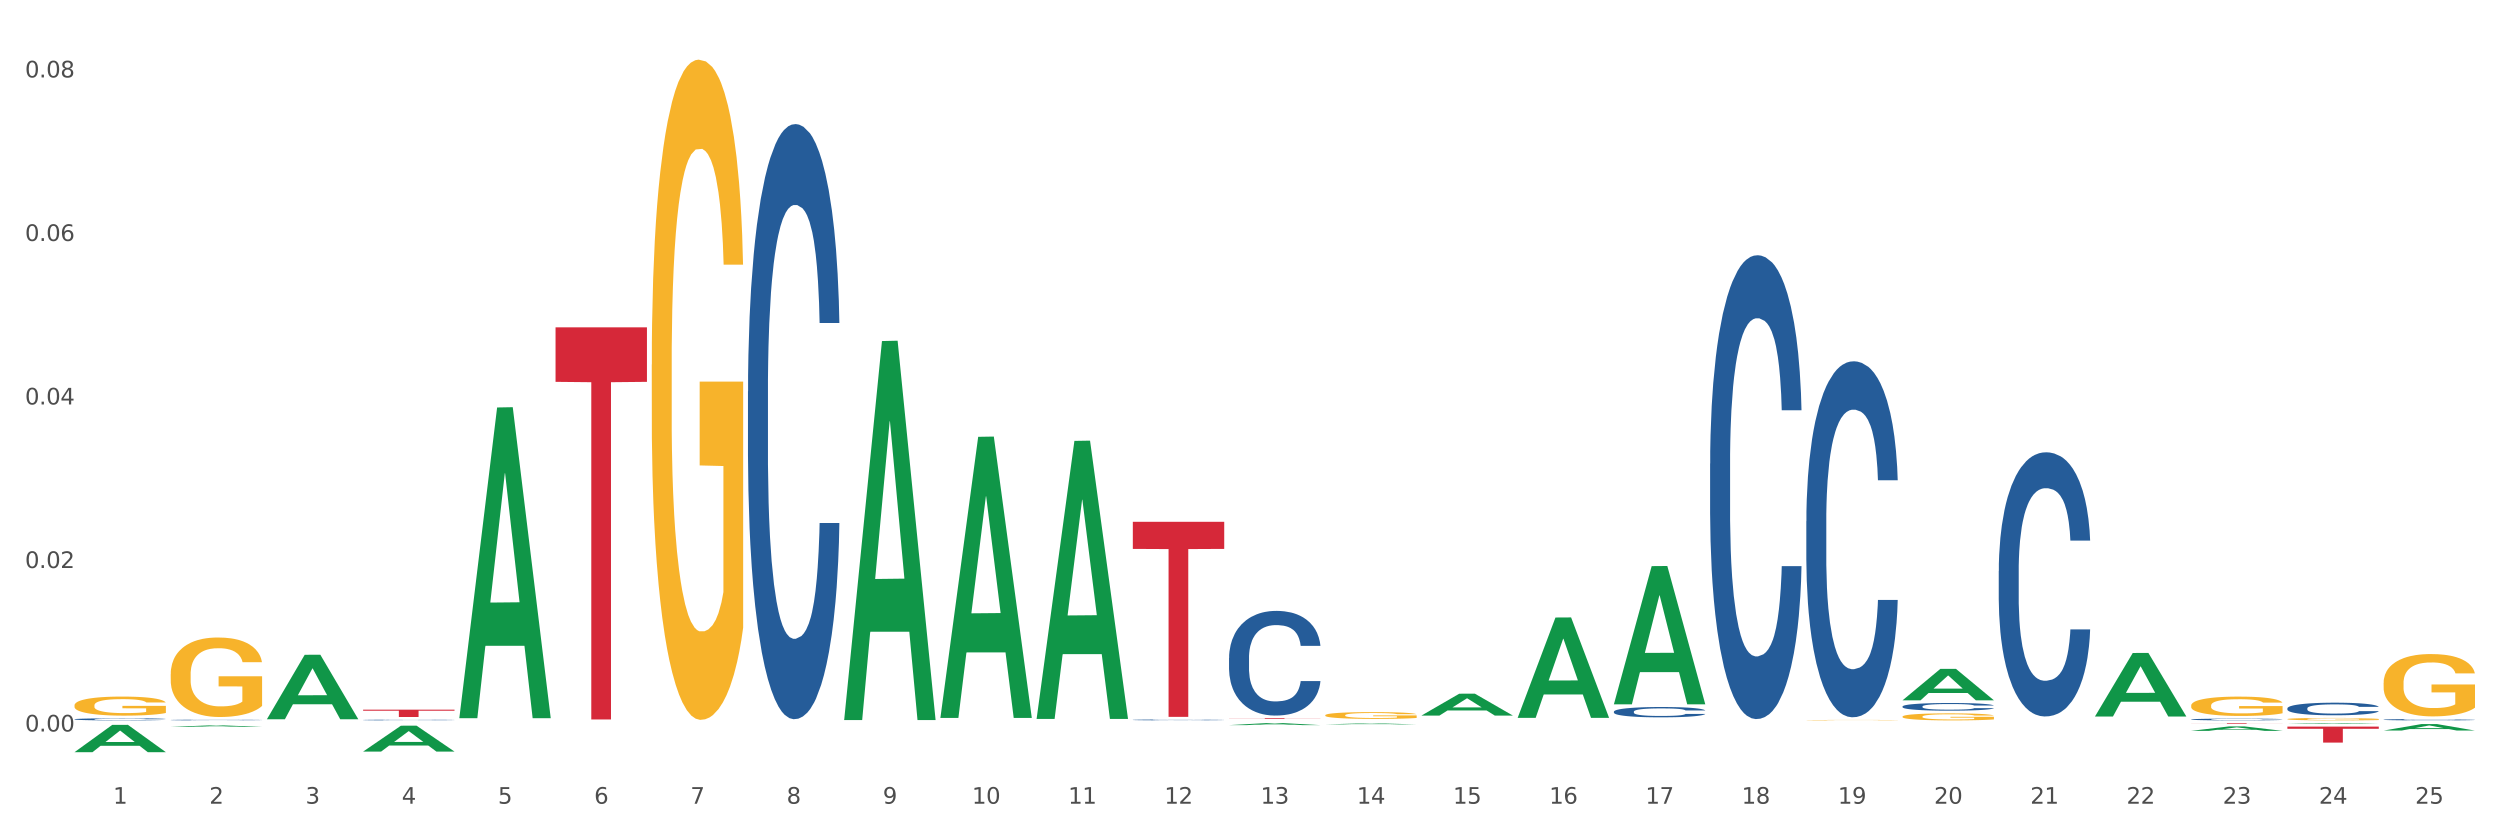 <?xml version="1.0" encoding="utf-8" standalone="no"?>
<!DOCTYPE svg PUBLIC "-//W3C//DTD SVG 1.1//EN"
  "http://www.w3.org/Graphics/SVG/1.1/DTD/svg11.dtd">
<svg xmlns:xlink="http://www.w3.org/1999/xlink" width="1080pt" height="360pt" viewBox="0 0 1080 360" xmlns="http://www.w3.org/2000/svg" version="1.1">
 <rect x="0" y="0" width="1080" height="360" fill="#333333" stroke="none"/>
 <defs>
  <style type="text/css">*{stroke-linejoin: round; stroke-linecap: butt}</style>
 </defs>
 <g id="figure_1">
  <g id="patch_1">
   <path d="M 0 360 
L 1080 360 
L 1080 0 
L 0 0 
z
" style="fill: #ffffff; stroke: #ffffff; stroke-linejoin: miter"/>
  </g>
  <g id="axes_1">
   <g id="matplotlib.axis_1">
    <g id="xtick_1">
     <g id="text_1">
      <!-- 1 -->
      <g style="fill: #4d4d4d" transform="translate(48.864 347.204) scale(0.096 -0.096)">
       <defs>
        <path id="DejaVuSans-31" d="M 794 531 
L 1825 531 
L 1825 4091 
L 703 3866 
L 703 4441 
L 1819 4666 
L 2450 4666 
L 2450 531 
L 3481 531 
L 3481 0 
L 794 0 
L 794 531 
z
" transform="scale(0.016)"/>
       </defs>
       <use xlink:href="#DejaVuSans-31"/>
      </g>
     </g>
    </g>
    <g id="xtick_2">
     <g id="text_2">
      <!-- 2 -->
      <g style="fill: #4d4d4d" transform="translate(90.428 347.204) scale(0.096 -0.096)">
       <defs>
        <path id="DejaVuSans-32" d="M 1228 531 
L 3431 531 
L 3431 0 
L 469 0 
L 469 531 
Q 828 903 1448 1529 
Q 2069 2156 2228 2338 
Q 2531 2678 2651 2914 
Q 2772 3150 2772 3378 
Q 2772 3750 2511 3984 
Q 2250 4219 1831 4219 
Q 1534 4219 1204 4116 
Q 875 4013 500 3803 
L 500 4441 
Q 881 4594 1212 4672 
Q 1544 4750 1819 4750 
Q 2544 4750 2975 4387 
Q 3406 4025 3406 3419 
Q 3406 3131 3298 2873 
Q 3191 2616 2906 2266 
Q 2828 2175 2409 1742 
Q 1991 1309 1228 531 
z
" transform="scale(0.016)"/>
       </defs>
       <use xlink:href="#DejaVuSans-32"/>
      </g>
     </g>
    </g>
    <g id="xtick_3">
     <g id="text_3">
      <!-- 3 -->
      <g style="fill: #4d4d4d" transform="translate(131.992 347.204) scale(0.096 -0.096)">
       <defs>
        <path id="DejaVuSans-33" d="M 2597 2516 
Q 3050 2419 3304 2112 
Q 3559 1806 3559 1356 
Q 3559 666 3084 287 
Q 2609 -91 1734 -91 
Q 1441 -91 1130 -33 
Q 819 25 488 141 
L 488 750 
Q 750 597 1062 519 
Q 1375 441 1716 441 
Q 2309 441 2620 675 
Q 2931 909 2931 1356 
Q 2931 1769 2642 2001 
Q 2353 2234 1838 2234 
L 1294 2234 
L 1294 2753 
L 1863 2753 
Q 2328 2753 2575 2939 
Q 2822 3125 2822 3475 
Q 2822 3834 2567 4026 
Q 2313 4219 1838 4219 
Q 1578 4219 1281 4162 
Q 984 4106 628 3988 
L 628 4550 
Q 988 4650 1302 4700 
Q 1616 4750 1894 4750 
Q 2613 4750 3031 4423 
Q 3450 4097 3450 3541 
Q 3450 3153 3228 2886 
Q 3006 2619 2597 2516 
z
" transform="scale(0.016)"/>
       </defs>
       <use xlink:href="#DejaVuSans-33"/>
      </g>
     </g>
    </g>
    <g id="xtick_4">
     <g id="text_4">
      <!-- 4 -->
      <g style="fill: #4d4d4d" transform="translate(173.556 347.204) scale(0.096 -0.096)">
       <defs>
        <path id="DejaVuSans-34" d="M 2419 4116 
L 825 1625 
L 2419 1625 
L 2419 4116 
z
M 2253 4666 
L 3047 4666 
L 3047 1625 
L 3713 1625 
L 3713 1100 
L 3047 1100 
L 3047 0 
L 2419 0 
L 2419 1100 
L 313 1100 
L 313 1709 
L 2253 4666 
z
" transform="scale(0.016)"/>
       </defs>
       <use xlink:href="#DejaVuSans-34"/>
      </g>
     </g>
    </g>
    <g id="xtick_5">
     <g id="text_5">
      <!-- 5 -->
      <g style="fill: #4d4d4d" transform="translate(215.12 347.204) scale(0.096 -0.096)">
       <defs>
        <path id="DejaVuSans-35" d="M 691 4666 
L 3169 4666 
L 3169 4134 
L 1269 4134 
L 1269 2991 
Q 1406 3038 1543 3061 
Q 1681 3084 1819 3084 
Q 2600 3084 3056 2656 
Q 3513 2228 3513 1497 
Q 3513 744 3044 326 
Q 2575 -91 1722 -91 
Q 1428 -91 1123 -41 
Q 819 9 494 109 
L 494 744 
Q 775 591 1075 516 
Q 1375 441 1709 441 
Q 2250 441 2565 725 
Q 2881 1009 2881 1497 
Q 2881 1984 2565 2268 
Q 2250 2553 1709 2553 
Q 1456 2553 1204 2497 
Q 953 2441 691 2322 
L 691 4666 
z
" transform="scale(0.016)"/>
       </defs>
       <use xlink:href="#DejaVuSans-35"/>
      </g>
     </g>
    </g>
    <g id="xtick_6">
     <g id="text_6">
      <!-- 6 -->
      <g style="fill: #4d4d4d" transform="translate(256.685 347.204) scale(0.096 -0.096)">
       <defs>
        <path id="DejaVuSans-36" d="M 2113 2584 
Q 1688 2584 1439 2293 
Q 1191 2003 1191 1497 
Q 1191 994 1439 701 
Q 1688 409 2113 409 
Q 2538 409 2786 701 
Q 3034 994 3034 1497 
Q 3034 2003 2786 2293 
Q 2538 2584 2113 2584 
z
M 3366 4563 
L 3366 3988 
Q 3128 4100 2886 4159 
Q 2644 4219 2406 4219 
Q 1781 4219 1451 3797 
Q 1122 3375 1075 2522 
Q 1259 2794 1537 2939 
Q 1816 3084 2150 3084 
Q 2853 3084 3261 2657 
Q 3669 2231 3669 1497 
Q 3669 778 3244 343 
Q 2819 -91 2113 -91 
Q 1303 -91 875 529 
Q 447 1150 447 2328 
Q 447 3434 972 4092 
Q 1497 4750 2381 4750 
Q 2619 4750 2861 4703 
Q 3103 4656 3366 4563 
z
" transform="scale(0.016)"/>
       </defs>
       <use xlink:href="#DejaVuSans-36"/>
      </g>
     </g>
    </g>
    <g id="xtick_7">
     <g id="text_7">
      <!-- 7 -->
      <g style="fill: #4d4d4d" transform="translate(298.249 347.204) scale(0.096 -0.096)">
       <defs>
        <path id="DejaVuSans-37" d="M 525 4666 
L 3525 4666 
L 3525 4397 
L 1831 0 
L 1172 0 
L 2766 4134 
L 525 4134 
L 525 4666 
z
" transform="scale(0.016)"/>
       </defs>
       <use xlink:href="#DejaVuSans-37"/>
      </g>
     </g>
    </g>
    <g id="xtick_8">
     <g id="text_8">
      <!-- 8 -->
      <g style="fill: #4d4d4d" transform="translate(339.813 347.204) scale(0.096 -0.096)">
       <defs>
        <path id="DejaVuSans-38" d="M 2034 2216 
Q 1584 2216 1326 1975 
Q 1069 1734 1069 1313 
Q 1069 891 1326 650 
Q 1584 409 2034 409 
Q 2484 409 2743 651 
Q 3003 894 3003 1313 
Q 3003 1734 2745 1975 
Q 2488 2216 2034 2216 
z
M 1403 2484 
Q 997 2584 770 2862 
Q 544 3141 544 3541 
Q 544 4100 942 4425 
Q 1341 4750 2034 4750 
Q 2731 4750 3128 4425 
Q 3525 4100 3525 3541 
Q 3525 3141 3298 2862 
Q 3072 2584 2669 2484 
Q 3125 2378 3379 2068 
Q 3634 1759 3634 1313 
Q 3634 634 3220 271 
Q 2806 -91 2034 -91 
Q 1263 -91 848 271 
Q 434 634 434 1313 
Q 434 1759 690 2068 
Q 947 2378 1403 2484 
z
M 1172 3481 
Q 1172 3119 1398 2916 
Q 1625 2713 2034 2713 
Q 2441 2713 2670 2916 
Q 2900 3119 2900 3481 
Q 2900 3844 2670 4047 
Q 2441 4250 2034 4250 
Q 1625 4250 1398 4047 
Q 1172 3844 1172 3481 
z
" transform="scale(0.016)"/>
       </defs>
       <use xlink:href="#DejaVuSans-38"/>
      </g>
     </g>
    </g>
    <g id="xtick_9">
     <g id="text_9">
      <!-- 9 -->
      <g style="fill: #4d4d4d" transform="translate(381.377 347.204) scale(0.096 -0.096)">
       <defs>
        <path id="DejaVuSans-39" d="M 703 97 
L 703 672 
Q 941 559 1184 500 
Q 1428 441 1663 441 
Q 2288 441 2617 861 
Q 2947 1281 2994 2138 
Q 2813 1869 2534 1725 
Q 2256 1581 1919 1581 
Q 1219 1581 811 2004 
Q 403 2428 403 3163 
Q 403 3881 828 4315 
Q 1253 4750 1959 4750 
Q 2769 4750 3195 4129 
Q 3622 3509 3622 2328 
Q 3622 1225 3098 567 
Q 2575 -91 1691 -91 
Q 1453 -91 1209 -44 
Q 966 3 703 97 
z
M 1959 2075 
Q 2384 2075 2632 2365 
Q 2881 2656 2881 3163 
Q 2881 3666 2632 3958 
Q 2384 4250 1959 4250 
Q 1534 4250 1286 3958 
Q 1038 3666 1038 3163 
Q 1038 2656 1286 2365 
Q 1534 2075 1959 2075 
z
" transform="scale(0.016)"/>
       </defs>
       <use xlink:href="#DejaVuSans-39"/>
      </g>
     </g>
    </g>
    <g id="xtick_10">
     <g id="text_10">
      <!-- 10 -->
      <g style="fill: #4d4d4d" transform="translate(419.887 347.204) scale(0.096 -0.096)">
       <defs>
        <path id="DejaVuSans-30" d="M 2034 4250 
Q 1547 4250 1301 3770 
Q 1056 3291 1056 2328 
Q 1056 1369 1301 889 
Q 1547 409 2034 409 
Q 2525 409 2770 889 
Q 3016 1369 3016 2328 
Q 3016 3291 2770 3770 
Q 2525 4250 2034 4250 
z
M 2034 4750 
Q 2819 4750 3233 4129 
Q 3647 3509 3647 2328 
Q 3647 1150 3233 529 
Q 2819 -91 2034 -91 
Q 1250 -91 836 529 
Q 422 1150 422 2328 
Q 422 3509 836 4129 
Q 1250 4750 2034 4750 
z
" transform="scale(0.016)"/>
       </defs>
       <use xlink:href="#DejaVuSans-31"/>
       <use xlink:href="#DejaVuSans-30" transform="translate(63.623 0)"/>
      </g>
     </g>
    </g>
    <g id="xtick_11">
     <g id="text_11">
      <!-- 11 -->
      <g style="fill: #4d4d4d" transform="translate(461.451 347.204) scale(0.096 -0.096)">
       <use xlink:href="#DejaVuSans-31"/>
       <use xlink:href="#DejaVuSans-31" transform="translate(63.623 0)"/>
      </g>
     </g>
    </g>
    <g id="xtick_12">
     <g id="text_12">
      <!-- 12 -->
      <g style="fill: #4d4d4d" transform="translate(503.015 347.204) scale(0.096 -0.096)">
       <use xlink:href="#DejaVuSans-31"/>
       <use xlink:href="#DejaVuSans-32" transform="translate(63.623 0)"/>
      </g>
     </g>
    </g>
    <g id="xtick_13">
     <g id="text_13">
      <!-- 13 -->
      <g style="fill: #4d4d4d" transform="translate(544.58 347.204) scale(0.096 -0.096)">
       <use xlink:href="#DejaVuSans-31"/>
       <use xlink:href="#DejaVuSans-33" transform="translate(63.623 0)"/>
      </g>
     </g>
    </g>
    <g id="xtick_14">
     <g id="text_14">
      <!-- 14 -->
      <g style="fill: #4d4d4d" transform="translate(586.144 347.204) scale(0.096 -0.096)">
       <use xlink:href="#DejaVuSans-31"/>
       <use xlink:href="#DejaVuSans-34" transform="translate(63.623 0)"/>
      </g>
     </g>
    </g>
    <g id="xtick_15">
     <g id="text_15">
      <!-- 15 -->
      <g style="fill: #4d4d4d" transform="translate(627.708 347.204) scale(0.096 -0.096)">
       <use xlink:href="#DejaVuSans-31"/>
       <use xlink:href="#DejaVuSans-35" transform="translate(63.623 0)"/>
      </g>
     </g>
    </g>
    <g id="xtick_16">
     <g id="text_16">
      <!-- 16 -->
      <g style="fill: #4d4d4d" transform="translate(669.272 347.204) scale(0.096 -0.096)">
       <use xlink:href="#DejaVuSans-31"/>
       <use xlink:href="#DejaVuSans-36" transform="translate(63.623 0)"/>
      </g>
     </g>
    </g>
    <g id="xtick_17">
     <g id="text_17">
      <!-- 17 -->
      <g style="fill: #4d4d4d" transform="translate(710.836 347.204) scale(0.096 -0.096)">
       <use xlink:href="#DejaVuSans-31"/>
       <use xlink:href="#DejaVuSans-37" transform="translate(63.623 0)"/>
      </g>
     </g>
    </g>
    <g id="xtick_18">
     <g id="text_18">
      <!-- 18 -->
      <g style="fill: #4d4d4d" transform="translate(752.4 347.204) scale(0.096 -0.096)">
       <use xlink:href="#DejaVuSans-31"/>
       <use xlink:href="#DejaVuSans-38" transform="translate(63.623 0)"/>
      </g>
     </g>
    </g>
    <g id="xtick_19">
     <g id="text_19">
      <!-- 19 -->
      <g style="fill: #4d4d4d" transform="translate(793.964 347.204) scale(0.096 -0.096)">
       <use xlink:href="#DejaVuSans-31"/>
       <use xlink:href="#DejaVuSans-39" transform="translate(63.623 0)"/>
      </g>
     </g>
    </g>
    <g id="xtick_20">
     <g id="text_20">
      <!-- 20 -->
      <g style="fill: #4d4d4d" transform="translate(835.528 347.204) scale(0.096 -0.096)">
       <use xlink:href="#DejaVuSans-32"/>
       <use xlink:href="#DejaVuSans-30" transform="translate(63.623 0)"/>
      </g>
     </g>
    </g>
    <g id="xtick_21">
     <g id="text_21">
      <!-- 21 -->
      <g style="fill: #4d4d4d" transform="translate(877.093 347.204) scale(0.096 -0.096)">
       <use xlink:href="#DejaVuSans-32"/>
       <use xlink:href="#DejaVuSans-31" transform="translate(63.623 0)"/>
      </g>
     </g>
    </g>
    <g id="xtick_22">
     <g id="text_22">
      <!-- 22 -->
      <g style="fill: #4d4d4d" transform="translate(918.657 347.204) scale(0.096 -0.096)">
       <use xlink:href="#DejaVuSans-32"/>
       <use xlink:href="#DejaVuSans-32" transform="translate(63.623 0)"/>
      </g>
     </g>
    </g>
    <g id="xtick_23">
     <g id="text_23">
      <!-- 23 -->
      <g style="fill: #4d4d4d" transform="translate(960.221 347.204) scale(0.096 -0.096)">
       <use xlink:href="#DejaVuSans-32"/>
       <use xlink:href="#DejaVuSans-33" transform="translate(63.623 0)"/>
      </g>
     </g>
    </g>
    <g id="xtick_24">
     <g id="text_24">
      <!-- 24 -->
      <g style="fill: #4d4d4d" transform="translate(1001.785 347.204) scale(0.096 -0.096)">
       <use xlink:href="#DejaVuSans-32"/>
       <use xlink:href="#DejaVuSans-34" transform="translate(63.623 0)"/>
      </g>
     </g>
    </g>
    <g id="xtick_25">
     <g id="text_25">
      <!-- 25 -->
      <g style="fill: #4d4d4d" transform="translate(1043.349 347.204) scale(0.096 -0.096)">
       <use xlink:href="#DejaVuSans-32"/>
       <use xlink:href="#DejaVuSans-35" transform="translate(63.623 0)"/>
      </g>
     </g>
    </g>
    <g id="xtick_26"/>
    <g id="xtick_27"/>
    <g id="xtick_28"/>
    <g id="xtick_29"/>
    <g id="xtick_30"/>
    <g id="xtick_31"/>
    <g id="xtick_32"/>
    <g id="xtick_33"/>
    <g id="xtick_34"/>
    <g id="xtick_35"/>
    <g id="xtick_36"/>
    <g id="xtick_37"/>
    <g id="xtick_38"/>
    <g id="xtick_39"/>
    <g id="xtick_40"/>
    <g id="xtick_41"/>
    <g id="xtick_42"/>
    <g id="xtick_43"/>
    <g id="xtick_44"/>
    <g id="xtick_45"/>
    <g id="xtick_46"/>
    <g id="xtick_47"/>
    <g id="xtick_48"/>
    <g id="xtick_49"/>
   </g>
   <g id="matplotlib.axis_2">
    <g id="ytick_1">
     <g id="text_26">
      <!-- 0.00 -->
      <g style="fill: #4d4d4d" transform="translate(10.8 316.009) scale(0.096 -0.096)">
       <defs>
        <path id="DejaVuSans-2e" d="M 684 794 
L 1344 794 
L 1344 0 
L 684 0 
L 684 794 
z
" transform="scale(0.016)"/>
       </defs>
       <use xlink:href="#DejaVuSans-30"/>
       <use xlink:href="#DejaVuSans-2e" transform="translate(63.623 0)"/>
       <use xlink:href="#DejaVuSans-30" transform="translate(95.41 0)"/>
       <use xlink:href="#DejaVuSans-30" transform="translate(159.033 0)"/>
      </g>
     </g>
    </g>
    <g id="ytick_2">
     <g id="text_27">
      <!-- 0.02 -->
      <g style="fill: #4d4d4d" transform="translate(10.8 245.372) scale(0.096 -0.096)">
       <use xlink:href="#DejaVuSans-30"/>
       <use xlink:href="#DejaVuSans-2e" transform="translate(63.623 0)"/>
       <use xlink:href="#DejaVuSans-30" transform="translate(95.41 0)"/>
       <use xlink:href="#DejaVuSans-32" transform="translate(159.033 0)"/>
      </g>
     </g>
    </g>
    <g id="ytick_3">
     <g id="text_28">
      <!-- 0.04 -->
      <g style="fill: #4d4d4d" transform="translate(10.8 174.734) scale(0.096 -0.096)">
       <use xlink:href="#DejaVuSans-30"/>
       <use xlink:href="#DejaVuSans-2e" transform="translate(63.623 0)"/>
       <use xlink:href="#DejaVuSans-30" transform="translate(95.41 0)"/>
       <use xlink:href="#DejaVuSans-34" transform="translate(159.033 0)"/>
      </g>
     </g>
    </g>
    <g id="ytick_4">
     <g id="text_29">
      <!-- 0.06 -->
      <g style="fill: #4d4d4d" transform="translate(10.8 104.096) scale(0.096 -0.096)">
       <use xlink:href="#DejaVuSans-30"/>
       <use xlink:href="#DejaVuSans-2e" transform="translate(63.623 0)"/>
       <use xlink:href="#DejaVuSans-30" transform="translate(95.41 0)"/>
       <use xlink:href="#DejaVuSans-36" transform="translate(159.033 0)"/>
      </g>
     </g>
    </g>
    <g id="ytick_5">
     <g id="text_30">
      <!-- 0.08 -->
      <g style="fill: #4d4d4d" transform="translate(10.8 33.458) scale(0.096 -0.096)">
       <use xlink:href="#DejaVuSans-30"/>
       <use xlink:href="#DejaVuSans-2e" transform="translate(63.623 0)"/>
       <use xlink:href="#DejaVuSans-30" transform="translate(95.41 0)"/>
       <use xlink:href="#DejaVuSans-38" transform="translate(159.033 0)"/>
      </g>
     </g>
    </g>
    <g id="ytick_6"/>
    <g id="ytick_7"/>
    <g id="ytick_8"/>
    <g id="ytick_9"/>
   </g>
   <g id="PolyCollection_1">
    <path d="M 572.509 308.987 
L 572.555 308.985 
L 572.555 308.888 
L 572.649 308.805 
L 573.115 308.604 
L 573.814 308.437 
L 574.327 308.349 
L 574.84 308.276 
L 575.446 308.204 
L 576.192 308.128 
L 577.543 308.018 
L 578.383 307.962 
L 579.408 307.903 
L 581.273 307.817 
L 582.625 307.769 
L 584.023 307.728 
L 586.308 307.68 
L 587.8 307.659 
L 589.385 307.643 
L 591.296 307.632 
L 592.741 307.629 
L 595.911 307.637 
L 598.615 307.661 
L 599.92 307.68 
L 601.599 307.712 
L 602.484 307.734 
L 603.93 307.777 
L 605.421 307.833 
L 606.447 307.881 
L 607.985 307.973 
L 609.151 308.064 
L 610.223 308.177 
L 610.783 308.255 
L 611.202 308.327 
L 611.575 308.41 
L 611.948 308.542 
L 603.557 308.542 
L 603.23 308.448 
L 602.717 308.359 
L 601.972 308.273 
L 601.319 308.22 
L 600.2 308.153 
L 599.174 308.11 
L 598.102 308.077 
L 596.797 308.051 
L 595.771 308.037 
L 594.326 308.026 
L 591.482 308.029 
L 589.571 308.051 
L 588.266 308.077 
L 587.427 308.102 
L 586.681 308.128 
L 585.842 308.166 
L 584.863 308.222 
L 584.163 308.273 
L 583.464 308.338 
L 582.905 308.402 
L 582.392 308.477 
L 581.972 308.558 
L 581.646 308.641 
L 581.366 308.743 
L 581.133 308.912 
L 581.133 309.28 
L 581.226 309.363 
L 581.459 309.473 
L 581.739 309.557 
L 582.205 309.656 
L 582.625 309.723 
L 583.417 309.82 
L 584.303 309.9 
L 585.002 309.951 
L 585.702 309.994 
L 586.914 310.053 
L 588.266 310.102 
L 589.431 310.131 
L 591.016 310.158 
L 592.088 310.169 
L 593.021 310.174 
L 595.305 310.174 
L 596.937 310.166 
L 598.755 310.147 
L 600.153 310.123 
L 601.319 310.094 
L 602.624 310.045 
L 603.463 310 
L 603.463 309.438 
L 593.207 309.436 
L 593.207 309.063 
L 611.995 309.063 
L 611.995 310.158 
L 611.202 310.214 
L 610.316 310.265 
L 609.384 310.311 
L 607.985 310.367 
L 606.307 310.421 
L 604.815 310.459 
L 603.23 310.491 
L 601.366 310.52 
L 598.941 310.547 
L 597.45 310.558 
L 595.585 310.566 
L 593.394 310.569 
L 591.482 310.563 
L 589.618 310.55 
L 587.66 310.526 
L 585.748 310.491 
L 584.303 310.456 
L 582.858 310.413 
L 581.32 310.357 
L 580.107 310.303 
L 579.175 310.255 
L 578.15 310.193 
L 577.031 310.112 
L 576.192 310.04 
L 575.446 309.965 
L 574.653 309.868 
L 574.094 309.785 
L 573.534 309.68 
L 573.208 309.602 
L 572.835 309.481 
L 572.555 309.312 
L 572.509 308.987 
z
" clip-path="url(#pf7a4c2bfd5)" style="fill: #f7b32b"/>
    <path d="M 780.329 311.107 
L 780.376 311.107 
L 780.376 311.1 
L 780.469 311.095 
L 780.935 311.081 
L 781.635 311.069 
L 782.147 311.063 
L 782.66 311.058 
L 783.266 311.053 
L 784.012 311.048 
L 785.364 311.04 
L 786.203 311.037 
L 787.229 311.032 
L 789.094 311.027 
L 790.446 311.023 
L 791.844 311.02 
L 794.128 311.017 
L 795.62 311.016 
L 797.205 311.015 
L 799.117 311.014 
L 800.562 311.014 
L 803.732 311.014 
L 806.436 311.016 
L 807.741 311.017 
L 809.419 311.019 
L 810.305 311.021 
L 811.75 311.024 
L 813.242 311.028 
L 814.268 311.031 
L 815.806 311.037 
L 816.971 311.044 
L 818.044 311.051 
L 818.603 311.057 
L 819.023 311.062 
L 819.396 311.067 
L 819.769 311.076 
L 811.377 311.076 
L 811.051 311.07 
L 810.538 311.064 
L 809.792 311.058 
L 809.14 311.054 
L 808.021 311.05 
L 806.995 311.047 
L 805.923 311.044 
L 804.618 311.043 
L 803.592 311.042 
L 802.147 311.041 
L 799.303 311.041 
L 797.392 311.043 
L 796.086 311.044 
L 795.247 311.046 
L 794.501 311.048 
L 793.662 311.051 
L 792.683 311.054 
L 791.984 311.058 
L 791.285 311.062 
L 790.725 311.067 
L 790.212 311.072 
L 789.793 311.078 
L 789.467 311.083 
L 789.187 311.09 
L 788.954 311.102 
L 788.954 311.127 
L 789.047 311.133 
L 789.28 311.14 
L 789.56 311.146 
L 790.026 311.153 
L 790.446 311.158 
L 791.238 311.164 
L 792.124 311.17 
L 792.823 311.173 
L 793.522 311.176 
L 794.734 311.18 
L 796.086 311.184 
L 797.252 311.186 
L 798.837 311.188 
L 799.909 311.188 
L 800.841 311.189 
L 803.126 311.189 
L 804.757 311.188 
L 806.576 311.187 
L 807.974 311.185 
L 809.14 311.183 
L 810.445 311.18 
L 811.284 311.177 
L 811.284 311.138 
L 801.028 311.138 
L 801.028 311.112 
L 819.815 311.112 
L 819.815 311.188 
L 819.023 311.191 
L 818.137 311.195 
L 817.205 311.198 
L 815.806 311.202 
L 814.128 311.206 
L 812.636 311.208 
L 811.051 311.21 
L 809.186 311.213 
L 806.762 311.214 
L 805.27 311.215 
L 803.405 311.216 
L 801.214 311.216 
L 799.303 311.215 
L 797.438 311.215 
L 795.48 311.213 
L 793.569 311.21 
L 792.124 311.208 
L 790.679 311.205 
L 789.14 311.201 
L 787.928 311.198 
L 786.996 311.194 
L 785.97 311.19 
L 784.851 311.184 
L 784.012 311.179 
L 783.266 311.174 
L 782.474 311.168 
L 781.914 311.162 
L 781.355 311.155 
L 781.029 311.149 
L 780.656 311.141 
L 780.376 311.129 
L 780.329 311.107 
z
" clip-path="url(#pf7a4c2bfd5)" style="fill: #f7b32b"/>
    <path d="M 821.893 309.576 
L 821.94 309.573 
L 821.94 309.473 
L 822.033 309.387 
L 822.499 309.178 
L 823.199 309.006 
L 823.712 308.914 
L 824.224 308.839 
L 824.83 308.763 
L 825.576 308.685 
L 826.928 308.571 
L 827.767 308.513 
L 828.793 308.452 
L 830.658 308.363 
L 832.01 308.312 
L 833.408 308.271 
L 835.693 308.221 
L 837.184 308.198 
L 838.769 308.182 
L 840.681 308.171 
L 842.126 308.168 
L 845.296 308.176 
L 848 308.201 
L 849.305 308.221 
L 850.983 308.254 
L 851.869 308.276 
L 853.314 308.321 
L 854.806 308.379 
L 855.832 308.429 
L 857.37 308.524 
L 858.536 308.619 
L 859.608 308.736 
L 860.167 308.816 
L 860.587 308.891 
L 860.96 308.978 
L 861.333 309.114 
L 852.941 309.114 
L 852.615 309.017 
L 852.102 308.925 
L 851.356 308.836 
L 850.704 308.78 
L 849.585 308.711 
L 848.559 308.666 
L 847.487 308.633 
L 846.182 308.605 
L 845.156 308.591 
L 843.711 308.58 
L 840.867 308.582 
L 838.956 308.605 
L 837.651 308.633 
L 836.811 308.658 
L 836.065 308.685 
L 835.226 308.724 
L 834.247 308.783 
L 833.548 308.836 
L 832.849 308.903 
L 832.289 308.969 
L 831.777 309.047 
L 831.357 309.131 
L 831.031 309.217 
L 830.751 309.323 
L 830.518 309.498 
L 830.518 309.88 
L 830.611 309.966 
L 830.844 310.08 
L 831.124 310.166 
L 831.59 310.269 
L 832.01 310.339 
L 832.802 310.439 
L 833.688 310.523 
L 834.387 310.576 
L 835.086 310.62 
L 836.299 310.681 
L 837.651 310.731 
L 838.816 310.762 
L 840.401 310.79 
L 841.473 310.801 
L 842.406 310.807 
L 844.69 310.807 
L 846.322 310.798 
L 848.14 310.779 
L 849.538 310.754 
L 850.704 310.723 
L 852.009 310.673 
L 852.848 310.626 
L 852.848 310.044 
L 842.592 310.041 
L 842.592 309.654 
L 861.379 309.654 
L 861.379 310.79 
L 860.587 310.848 
L 859.701 310.901 
L 858.769 310.949 
L 857.37 311.007 
L 855.692 311.063 
L 854.2 311.102 
L 852.615 311.135 
L 850.75 311.166 
L 848.326 311.194 
L 846.834 311.205 
L 844.97 311.213 
L 842.779 311.216 
L 840.867 311.21 
L 839.002 311.196 
L 837.044 311.171 
L 835.133 311.135 
L 833.688 311.099 
L 832.243 311.054 
L 830.704 310.996 
L 829.492 310.94 
L 828.56 310.89 
L 827.534 310.826 
L 826.415 310.743 
L 825.576 310.667 
L 824.83 310.59 
L 824.038 310.489 
L 823.478 310.403 
L 822.919 310.294 
L 822.593 310.214 
L 822.22 310.088 
L 821.94 309.913 
L 821.893 309.576 
z
" clip-path="url(#pf7a4c2bfd5)" style="fill: #f7b32b"/>
    <path d="M 780.329 225.177 
L 780.376 225.037 
L 780.376 221.104 
L 780.516 215.767 
L 781.029 205.936 
L 781.683 198.492 
L 782.803 189.785 
L 783.41 186.133 
L 784.203 182.06 
L 785.837 175.459 
L 787.704 169.841 
L 789.011 166.751 
L 789.991 164.785 
L 792.184 161.274 
L 793.445 159.729 
L 794.751 158.465 
L 795.872 157.622 
L 797.739 156.639 
L 799.232 156.218 
L 800.959 156.077 
L 802.406 156.218 
L 804.32 156.779 
L 807.12 158.465 
L 808.193 159.448 
L 809.64 161.133 
L 811.134 163.38 
L 812.347 165.628 
L 813.748 168.858 
L 815.195 173.071 
L 816.595 178.408 
L 817.575 183.324 
L 818.368 188.521 
L 819.068 194.841 
L 819.582 201.723 
L 819.815 207.481 
L 811.274 207.481 
L 811.041 202.284 
L 810.574 196.666 
L 810.107 192.874 
L 809.594 189.785 
L 808.8 186.273 
L 808.1 184.026 
L 806.933 181.358 
L 805.86 179.672 
L 804.973 178.689 
L 803.9 177.846 
L 801.613 177.004 
L 799.979 177.004 
L 798.952 177.285 
L 797.692 177.987 
L 796.618 178.97 
L 795.358 180.655 
L 794.378 182.481 
L 793.398 184.869 
L 792.838 186.554 
L 791.998 189.644 
L 791.438 192.172 
L 790.691 196.526 
L 790.271 199.616 
L 789.524 207.621 
L 789.197 213.52 
L 789.057 217.593 
L 788.964 222.087 
L 788.964 243.997 
L 789.244 253.829 
L 789.477 258.042 
L 789.851 262.817 
L 790.551 268.997 
L 791.578 275.036 
L 792.651 279.39 
L 793.538 282.059 
L 794.378 284.025 
L 795.218 285.57 
L 796.245 286.974 
L 797.085 287.817 
L 798.345 288.66 
L 799.839 289.081 
L 801.006 289.081 
L 803.386 288.379 
L 804.46 287.677 
L 805.486 286.693 
L 806.607 285.148 
L 807.493 283.463 
L 808.007 282.199 
L 808.847 279.531 
L 809.5 276.722 
L 810.06 273.491 
L 810.434 270.682 
L 810.854 266.469 
L 811.181 261.694 
L 811.274 259.166 
L 819.815 259.166 
L 819.629 264.222 
L 819.302 269.137 
L 818.648 275.738 
L 818.135 279.531 
L 817.342 284.165 
L 816.501 288.098 
L 815.335 292.452 
L 814.261 295.682 
L 813.141 298.491 
L 811.927 301.019 
L 809.734 304.53 
L 808.94 305.513 
L 807.26 307.199 
L 805.953 308.182 
L 804.04 309.165 
L 802.079 309.727 
L 800.026 309.867 
L 798.205 309.586 
L 796.198 308.744 
L 794.938 307.901 
L 793.538 306.637 
L 791.904 304.671 
L 790.364 302.283 
L 788.917 299.474 
L 787.564 296.244 
L 786.304 292.592 
L 784.67 286.553 
L 783.456 280.654 
L 782.57 275.177 
L 781.963 270.542 
L 781.356 264.643 
L 781.029 260.57 
L 780.516 250.739 
L 780.329 241.61 
L 780.329 225.177 
z
" clip-path="url(#pf7a4c2bfd5)" style="fill: #255c99"/>
    <path d="M 821.893 305.187 
L 821.94 305.184 
L 821.94 305.098 
L 822.08 304.983 
L 822.594 304.77 
L 823.247 304.608 
L 824.367 304.42 
L 824.974 304.341 
L 825.767 304.252 
L 827.401 304.109 
L 829.268 303.988 
L 830.575 303.921 
L 831.555 303.878 
L 833.749 303.802 
L 835.009 303.769 
L 836.316 303.741 
L 837.436 303.723 
L 839.303 303.702 
L 840.796 303.693 
L 842.523 303.69 
L 843.97 303.693 
L 845.884 303.705 
L 848.684 303.741 
L 849.758 303.763 
L 851.204 303.799 
L 852.698 303.848 
L 853.912 303.896 
L 855.312 303.966 
L 856.759 304.058 
L 858.159 304.173 
L 859.139 304.28 
L 859.932 304.392 
L 860.633 304.529 
L 861.146 304.678 
L 861.379 304.803 
L 852.838 304.803 
L 852.605 304.691 
L 852.138 304.569 
L 851.671 304.487 
L 851.158 304.42 
L 850.364 304.344 
L 849.664 304.295 
L 848.497 304.237 
L 847.424 304.201 
L 846.537 304.179 
L 845.464 304.161 
L 843.177 304.143 
L 841.543 304.143 
L 840.516 304.149 
L 839.256 304.164 
L 838.183 304.185 
L 836.922 304.222 
L 835.942 304.262 
L 834.962 304.313 
L 834.402 304.35 
L 833.562 304.417 
L 833.002 304.472 
L 832.255 304.566 
L 831.835 304.633 
L 831.088 304.806 
L 830.761 304.934 
L 830.621 305.022 
L 830.528 305.12 
L 830.528 305.594 
L 830.808 305.807 
L 831.041 305.899 
L 831.415 306.002 
L 832.115 306.136 
L 833.142 306.267 
L 834.215 306.361 
L 835.102 306.419 
L 835.942 306.461 
L 836.782 306.495 
L 837.809 306.525 
L 838.649 306.544 
L 839.909 306.562 
L 841.403 306.571 
L 842.57 306.571 
L 844.95 306.556 
L 846.024 306.541 
L 847.051 306.519 
L 848.171 306.486 
L 849.058 306.449 
L 849.571 306.422 
L 850.411 306.364 
L 851.064 306.303 
L 851.625 306.233 
L 851.998 306.172 
L 852.418 306.081 
L 852.745 305.978 
L 852.838 305.923 
L 861.379 305.923 
L 861.193 306.032 
L 860.866 306.139 
L 860.213 306.282 
L 859.699 306.364 
L 858.906 306.464 
L 858.066 306.55 
L 856.899 306.644 
L 855.825 306.714 
L 854.705 306.775 
L 853.492 306.83 
L 851.298 306.906 
L 850.504 306.927 
L 848.824 306.964 
L 847.517 306.985 
L 845.604 307.006 
L 843.643 307.018 
L 841.59 307.021 
L 839.769 307.015 
L 837.762 306.997 
L 836.502 306.979 
L 835.102 306.951 
L 833.469 306.909 
L 831.928 306.857 
L 830.481 306.796 
L 829.128 306.726 
L 827.868 306.647 
L 826.234 306.516 
L 825.021 306.388 
L 824.134 306.27 
L 823.527 306.169 
L 822.92 306.042 
L 822.594 305.953 
L 822.08 305.74 
L 821.893 305.543 
L 821.893 305.187 
z
" clip-path="url(#pf7a4c2bfd5)" style="fill: #255c99"/>
    <path d="M 863.458 246.668 
L 863.504 246.564 
L 863.504 243.645 
L 863.644 239.685 
L 864.158 232.389 
L 864.811 226.865 
L 865.931 220.403 
L 866.538 217.693 
L 867.331 214.671 
L 868.965 209.772 
L 870.832 205.603 
L 872.139 203.31 
L 873.119 201.851 
L 875.313 199.245 
L 876.573 198.099 
L 877.88 197.161 
L 879 196.535 
L 880.867 195.806 
L 882.36 195.493 
L 884.087 195.389 
L 885.534 195.493 
L 887.448 195.91 
L 890.248 197.161 
L 891.322 197.89 
L 892.769 199.141 
L 894.262 200.809 
L 895.476 202.476 
L 896.876 204.873 
L 898.323 208 
L 899.723 211.961 
L 900.703 215.609 
L 901.497 219.465 
L 902.197 224.155 
L 902.71 229.262 
L 902.943 233.535 
L 894.402 233.535 
L 894.169 229.679 
L 893.702 225.51 
L 893.235 222.696 
L 892.722 220.403 
L 891.929 217.797 
L 891.228 216.13 
L 890.062 214.149 
L 888.988 212.899 
L 888.101 212.169 
L 887.028 211.544 
L 884.741 210.918 
L 883.107 210.918 
L 882.08 211.127 
L 880.82 211.648 
L 879.747 212.378 
L 878.486 213.628 
L 877.506 214.983 
L 876.526 216.755 
L 875.966 218.006 
L 875.126 220.299 
L 874.566 222.175 
L 873.819 225.406 
L 873.399 227.699 
L 872.652 233.64 
L 872.326 238.017 
L 872.186 241.04 
L 872.092 244.375 
L 872.092 260.634 
L 872.372 267.93 
L 872.606 271.056 
L 872.979 274.6 
L 873.679 279.186 
L 874.706 283.668 
L 875.779 286.899 
L 876.666 288.879 
L 877.506 290.338 
L 878.346 291.485 
L 879.373 292.527 
L 880.213 293.152 
L 881.474 293.778 
L 882.967 294.09 
L 884.134 294.09 
L 886.514 293.569 
L 887.588 293.048 
L 888.615 292.318 
L 889.735 291.172 
L 890.622 289.921 
L 891.135 288.983 
L 891.975 287.003 
L 892.629 284.918 
L 893.189 282.521 
L 893.562 280.437 
L 893.982 277.31 
L 894.309 273.766 
L 894.402 271.89 
L 902.943 271.89 
L 902.757 275.642 
L 902.43 279.29 
L 901.777 284.189 
L 901.263 287.003 
L 900.47 290.442 
L 899.63 293.361 
L 898.463 296.592 
L 897.389 298.989 
L 896.269 301.073 
L 895.056 302.949 
L 892.862 305.555 
L 892.069 306.285 
L 890.388 307.535 
L 889.081 308.265 
L 887.168 308.994 
L 885.207 309.411 
L 883.154 309.516 
L 881.334 309.307 
L 879.327 308.682 
L 878.066 308.056 
L 876.666 307.118 
L 875.033 305.659 
L 873.492 303.887 
L 872.046 301.803 
L 870.692 299.406 
L 869.432 296.696 
L 867.798 292.214 
L 866.585 287.837 
L 865.698 283.772 
L 865.091 280.333 
L 864.484 275.955 
L 864.158 272.933 
L 863.644 265.637 
L 863.458 258.862 
L 863.458 246.668 
z
" clip-path="url(#pf7a4c2bfd5)" style="fill: #255c99"/>
    <path d="M 946.586 310.789 
L 946.632 310.789 
L 946.632 310.769 
L 946.773 310.742 
L 947.286 310.692 
L 947.939 310.655 
L 949.06 310.611 
L 949.666 310.593 
L 950.46 310.572 
L 952.093 310.539 
L 953.96 310.51 
L 955.267 310.495 
L 956.247 310.485 
L 958.441 310.467 
L 959.701 310.46 
L 961.008 310.453 
L 962.128 310.449 
L 963.995 310.444 
L 965.489 310.442 
L 967.216 310.441 
L 968.662 310.442 
L 970.576 310.445 
L 973.377 310.453 
L 974.45 310.458 
L 975.897 310.467 
L 977.39 310.478 
L 978.604 310.489 
L 980.004 310.506 
L 981.451 310.527 
L 982.851 310.554 
L 983.831 310.578 
L 984.625 310.605 
L 985.325 310.636 
L 985.838 310.671 
L 986.072 310.7 
L 977.53 310.7 
L 977.297 310.674 
L 976.83 310.646 
L 976.364 310.627 
L 975.85 310.611 
L 975.057 310.593 
L 974.357 310.582 
L 973.19 310.568 
L 972.116 310.56 
L 971.23 310.555 
L 970.156 310.551 
L 967.869 310.547 
L 966.235 310.547 
L 965.209 310.548 
L 963.948 310.552 
L 962.875 310.556 
L 961.615 310.565 
L 960.635 310.574 
L 959.654 310.586 
L 959.094 310.595 
L 958.254 310.61 
L 957.694 310.623 
L 956.947 310.645 
L 956.527 310.66 
L 955.781 310.701 
L 955.454 310.731 
L 955.314 310.751 
L 955.22 310.774 
L 955.22 310.884 
L 955.5 310.934 
L 955.734 310.955 
L 956.107 310.979 
L 956.807 311.01 
L 957.834 311.04 
L 958.908 311.062 
L 959.794 311.076 
L 960.635 311.086 
L 961.475 311.093 
L 962.502 311.101 
L 963.342 311.105 
L 964.602 311.109 
L 966.095 311.111 
L 967.262 311.111 
L 969.643 311.108 
L 970.716 311.104 
L 971.743 311.099 
L 972.863 311.091 
L 973.75 311.083 
L 974.263 311.076 
L 975.103 311.063 
L 975.757 311.049 
L 976.317 311.033 
L 976.69 311.018 
L 977.11 310.997 
L 977.437 310.973 
L 977.53 310.96 
L 986.072 310.96 
L 985.885 310.986 
L 985.558 311.011 
L 984.905 311.044 
L 984.391 311.063 
L 983.598 311.086 
L 982.758 311.106 
L 981.591 311.128 
L 980.518 311.144 
L 979.397 311.159 
L 978.184 311.171 
L 975.99 311.189 
L 975.197 311.194 
L 973.517 311.202 
L 972.21 311.207 
L 970.296 311.212 
L 968.336 311.215 
L 966.282 311.216 
L 964.462 311.214 
L 962.455 311.21 
L 961.195 311.206 
L 959.794 311.2 
L 958.161 311.19 
L 956.621 311.178 
L 955.174 311.163 
L 953.82 311.147 
L 952.56 311.129 
L 950.926 311.098 
L 949.713 311.069 
L 948.826 311.041 
L 948.219 311.018 
L 947.613 310.988 
L 947.286 310.968 
L 946.773 310.918 
L 946.586 310.872 
L 946.586 310.789 
z
" clip-path="url(#pf7a4c2bfd5)" style="fill: #255c99"/>
    <path d="M 988.15 306.007 
L 988.197 306.002 
L 988.197 305.863 
L 988.337 305.674 
L 988.85 305.325 
L 989.503 305.062 
L 990.624 304.753 
L 991.23 304.624 
L 992.024 304.48 
L 993.657 304.246 
L 995.524 304.047 
L 996.831 303.937 
L 997.811 303.868 
L 1000.005 303.743 
L 1001.265 303.689 
L 1002.572 303.644 
L 1003.692 303.614 
L 1005.559 303.579 
L 1007.053 303.564 
L 1008.78 303.559 
L 1010.227 303.564 
L 1012.14 303.584 
L 1014.941 303.644 
L 1016.014 303.679 
L 1017.461 303.738 
L 1018.955 303.818 
L 1020.168 303.898 
L 1021.568 304.012 
L 1023.015 304.161 
L 1024.415 304.35 
L 1025.396 304.524 
L 1026.189 304.708 
L 1026.889 304.932 
L 1027.403 305.176 
L 1027.636 305.38 
L 1019.095 305.38 
L 1018.861 305.196 
L 1018.394 304.997 
L 1017.928 304.863 
L 1017.414 304.753 
L 1016.621 304.629 
L 1015.921 304.549 
L 1014.754 304.455 
L 1013.68 304.395 
L 1012.794 304.36 
L 1011.72 304.33 
L 1009.433 304.301 
L 1007.8 304.301 
L 1006.773 304.311 
L 1005.513 304.335 
L 1004.439 304.37 
L 1003.179 304.43 
L 1002.199 304.495 
L 1001.219 304.579 
L 1000.658 304.639 
L 999.818 304.748 
L 999.258 304.838 
L 998.512 304.992 
L 998.091 305.101 
L 997.345 305.385 
L 997.018 305.594 
L 996.878 305.738 
L 996.785 305.897 
L 996.785 306.673 
L 997.065 307.022 
L 997.298 307.171 
L 997.671 307.34 
L 998.371 307.559 
L 999.398 307.773 
L 1000.472 307.927 
L 1001.359 308.021 
L 1002.199 308.091 
L 1003.039 308.146 
L 1004.066 308.196 
L 1004.906 308.225 
L 1006.166 308.255 
L 1007.66 308.27 
L 1008.826 308.27 
L 1011.207 308.245 
L 1012.28 308.22 
L 1013.307 308.186 
L 1014.427 308.131 
L 1015.314 308.071 
L 1015.827 308.026 
L 1016.668 307.932 
L 1017.321 307.832 
L 1017.881 307.718 
L 1018.254 307.619 
L 1018.675 307.469 
L 1019.001 307.3 
L 1019.095 307.211 
L 1027.636 307.211 
L 1027.449 307.39 
L 1027.122 307.564 
L 1026.469 307.798 
L 1025.956 307.932 
L 1025.162 308.096 
L 1024.322 308.235 
L 1023.155 308.39 
L 1022.082 308.504 
L 1020.962 308.603 
L 1019.748 308.693 
L 1017.554 308.817 
L 1016.761 308.852 
L 1015.081 308.912 
L 1013.774 308.947 
L 1011.86 308.982 
L 1009.9 309.001 
L 1007.846 309.006 
L 1006.026 308.996 
L 1004.019 308.967 
L 1002.759 308.937 
L 1001.359 308.892 
L 999.725 308.822 
L 998.185 308.738 
L 996.738 308.638 
L 995.384 308.524 
L 994.124 308.395 
L 992.491 308.181 
L 991.277 307.972 
L 990.39 307.778 
L 989.784 307.614 
L 989.177 307.405 
L 988.85 307.26 
L 988.337 306.912 
L 988.15 306.589 
L 988.15 306.007 
z
" clip-path="url(#pf7a4c2bfd5)" style="fill: #255c99"/>
    <path d="M 614.073 309.109 
L 614.114 309.1 
L 630.396 299.679 
L 637.154 299.67 
L 653.559 309.126 
L 645.743 309.126 
L 642.201 306.924 
L 625.389 306.924 
L 625.267 306.96 
L 621.848 309.126 
L 614.073 309.126 
L 614.073 309.109 
L 627.506 305.61 
L 640.085 305.601 
L 633.856 301.686 
L 633.775 301.668 
L 633.694 301.694 
L 627.465 305.601 
L 627.506 305.61 
L 614.073 309.109 
z
" clip-path="url(#pf7a4c2bfd5)" style="fill: #109648"/>
    <path d="M 281.56 157.565 
L 281.606 157.304 
L 281.606 147.927 
L 281.7 139.852 
L 282.166 120.315 
L 282.865 104.165 
L 283.378 95.569 
L 283.891 88.536 
L 284.497 81.503 
L 285.243 74.21 
L 286.595 63.53 
L 287.434 58.06 
L 288.459 52.329 
L 290.324 43.993 
L 291.676 39.305 
L 293.075 35.397 
L 295.359 30.709 
L 296.851 28.625 
L 298.436 27.062 
L 300.347 26.02 
L 301.792 25.759 
L 304.962 26.541 
L 307.666 28.885 
L 308.971 30.709 
L 310.65 33.835 
L 311.536 35.918 
L 312.981 40.086 
L 314.472 45.556 
L 315.498 50.245 
L 317.036 59.102 
L 318.202 67.958 
L 319.274 78.898 
L 319.834 86.452 
L 320.253 93.485 
L 320.626 101.561 
L 320.999 114.324 
L 312.608 114.324 
L 312.281 105.207 
L 311.769 96.611 
L 311.023 88.276 
L 310.37 83.066 
L 309.251 76.554 
L 308.226 72.386 
L 307.153 69.26 
L 305.848 66.656 
L 304.822 65.353 
L 303.377 64.311 
L 300.534 64.572 
L 298.622 66.656 
L 297.317 69.26 
L 296.478 71.605 
L 295.732 74.21 
L 294.893 77.856 
L 293.914 83.327 
L 293.214 88.276 
L 292.515 94.527 
L 291.956 100.779 
L 291.443 108.073 
L 291.023 115.887 
L 290.697 123.962 
L 290.417 133.861 
L 290.184 150.271 
L 290.184 185.957 
L 290.277 194.033 
L 290.511 204.712 
L 290.79 212.787 
L 291.256 222.425 
L 291.676 228.937 
L 292.469 238.315 
L 293.354 246.129 
L 294.054 251.079 
L 294.753 255.246 
L 295.965 260.977 
L 297.317 265.666 
L 298.482 268.531 
L 300.067 271.136 
L 301.14 272.178 
L 302.072 272.699 
L 304.356 272.699 
L 305.988 271.917 
L 307.806 270.094 
L 309.205 267.75 
L 310.37 264.884 
L 311.675 260.196 
L 312.514 255.767 
L 312.514 201.326 
L 302.258 201.066 
L 302.258 164.858 
L 321.046 164.858 
L 321.046 271.136 
L 320.253 276.606 
L 319.367 281.555 
L 318.435 285.984 
L 317.036 291.454 
L 315.358 296.663 
L 313.866 300.31 
L 312.281 303.436 
L 310.417 306.301 
L 307.992 308.906 
L 306.501 309.948 
L 304.636 310.73 
L 302.445 310.99 
L 300.534 310.469 
L 298.669 309.167 
L 296.711 306.822 
L 294.799 303.436 
L 293.354 300.05 
L 291.909 295.882 
L 290.371 290.412 
L 289.159 285.202 
L 288.226 280.513 
L 287.201 274.522 
L 286.082 266.708 
L 285.243 259.675 
L 284.497 252.381 
L 283.704 243.004 
L 283.145 234.929 
L 282.585 224.77 
L 282.259 217.216 
L 281.886 205.494 
L 281.606 189.083 
L 281.56 157.565 
z
" clip-path="url(#pf7a4c2bfd5)" style="fill: #f7b32b"/>
    <path d="M 32.175 304.728 
L 32.222 304.72 
L 32.222 304.45 
L 32.315 304.216 
L 32.781 303.652 
L 33.48 303.186 
L 33.993 302.938 
L 34.506 302.734 
L 35.112 302.531 
L 35.858 302.321 
L 37.21 302.012 
L 38.049 301.854 
L 39.075 301.689 
L 40.939 301.448 
L 42.291 301.313 
L 43.69 301.2 
L 45.974 301.065 
L 47.466 301.004 
L 49.051 300.959 
L 50.962 300.929 
L 52.407 300.922 
L 55.578 300.944 
L 58.281 301.012 
L 59.587 301.065 
L 61.265 301.155 
L 62.151 301.215 
L 63.596 301.335 
L 65.088 301.493 
L 66.113 301.629 
L 67.652 301.884 
L 68.817 302.14 
L 69.889 302.456 
L 70.449 302.674 
L 70.868 302.877 
L 71.241 303.111 
L 71.614 303.479 
L 63.223 303.479 
L 62.897 303.216 
L 62.384 302.968 
L 61.638 302.727 
L 60.985 302.577 
L 59.866 302.388 
L 58.841 302.268 
L 57.769 302.178 
L 56.463 302.103 
L 55.438 302.065 
L 53.992 302.035 
L 51.149 302.042 
L 49.237 302.103 
L 47.932 302.178 
L 47.093 302.246 
L 46.347 302.321 
L 45.508 302.426 
L 44.529 302.584 
L 43.83 302.727 
L 43.13 302.908 
L 42.571 303.088 
L 42.058 303.299 
L 41.639 303.524 
L 41.312 303.758 
L 41.033 304.043 
L 40.799 304.517 
L 40.799 305.548 
L 40.893 305.781 
L 41.126 306.089 
L 41.405 306.323 
L 41.872 306.601 
L 42.291 306.789 
L 43.084 307.06 
L 43.969 307.286 
L 44.669 307.428 
L 45.368 307.549 
L 46.58 307.714 
L 47.932 307.85 
L 49.098 307.932 
L 50.683 308.008 
L 51.755 308.038 
L 52.687 308.053 
L 54.971 308.053 
L 56.603 308.03 
L 58.421 307.978 
L 59.82 307.91 
L 60.985 307.827 
L 62.291 307.692 
L 63.13 307.564 
L 63.13 305.992 
L 52.874 305.984 
L 52.874 304.939 
L 71.661 304.939 
L 71.661 308.008 
L 70.868 308.166 
L 69.983 308.309 
L 69.05 308.436 
L 67.652 308.594 
L 65.973 308.745 
L 64.482 308.85 
L 62.897 308.94 
L 61.032 309.023 
L 58.608 309.098 
L 57.116 309.129 
L 55.251 309.151 
L 53.06 309.159 
L 51.149 309.144 
L 49.284 309.106 
L 47.326 309.038 
L 45.415 308.94 
L 43.969 308.843 
L 42.524 308.722 
L 40.986 308.564 
L 39.774 308.414 
L 38.841 308.279 
L 37.816 308.105 
L 36.697 307.88 
L 35.858 307.677 
L 35.112 307.466 
L 34.319 307.195 
L 33.76 306.962 
L 33.201 306.669 
L 32.874 306.451 
L 32.501 306.112 
L 32.222 305.638 
L 32.175 304.728 
z
" clip-path="url(#pf7a4c2bfd5)" style="fill: #f7b32b"/>
    <path d="M 572.509 312.939 
L 572.549 312.939 
L 588.832 312.485 
L 595.59 312.485 
L 611.995 312.94 
L 604.179 312.94 
L 600.637 312.834 
L 583.825 312.834 
L 583.703 312.836 
L 580.284 312.94 
L 572.509 312.94 
L 572.509 312.939 
L 585.942 312.771 
L 598.521 312.77 
L 592.292 312.582 
L 592.211 312.581 
L 592.13 312.582 
L 585.901 312.77 
L 585.942 312.771 
L 572.509 312.939 
z
" clip-path="url(#pf7a4c2bfd5)" style="fill: #109648"/>
    <path d="M 530.945 284.222 
L 530.991 284.181 
L 530.991 283.024 
L 531.131 281.455 
L 531.645 278.564 
L 532.298 276.375 
L 533.418 273.814 
L 534.025 272.74 
L 534.818 271.542 
L 536.452 269.601 
L 538.319 267.949 
L 539.626 267.04 
L 540.606 266.462 
L 542.8 265.43 
L 544.06 264.975 
L 545.367 264.604 
L 546.487 264.356 
L 548.354 264.067 
L 549.847 263.943 
L 551.574 263.901 
L 553.021 263.943 
L 554.935 264.108 
L 557.735 264.604 
L 558.809 264.893 
L 560.256 265.388 
L 561.749 266.049 
L 562.963 266.71 
L 564.363 267.66 
L 565.81 268.899 
L 567.21 270.469 
L 568.19 271.914 
L 568.984 273.442 
L 569.684 275.301 
L 570.197 277.325 
L 570.43 279.018 
L 561.889 279.018 
L 561.656 277.49 
L 561.189 275.838 
L 560.722 274.723 
L 560.209 273.814 
L 559.415 272.781 
L 558.715 272.121 
L 557.549 271.336 
L 556.475 270.84 
L 555.588 270.551 
L 554.515 270.303 
L 552.228 270.055 
L 550.594 270.055 
L 549.567 270.138 
L 548.307 270.345 
L 547.234 270.634 
L 545.973 271.129 
L 544.993 271.666 
L 544.013 272.368 
L 543.453 272.864 
L 542.613 273.773 
L 542.053 274.516 
L 541.306 275.797 
L 540.886 276.705 
L 540.139 279.059 
L 539.813 280.794 
L 539.673 281.992 
L 539.579 283.314 
L 539.579 289.757 
L 539.859 292.648 
L 540.093 293.887 
L 540.466 295.291 
L 541.166 297.109 
L 542.193 298.885 
L 543.266 300.165 
L 544.153 300.95 
L 544.993 301.528 
L 545.833 301.982 
L 546.86 302.395 
L 547.7 302.643 
L 548.961 302.891 
L 550.454 303.015 
L 551.621 303.015 
L 554.001 302.808 
L 555.075 302.602 
L 556.102 302.313 
L 557.222 301.858 
L 558.109 301.363 
L 558.622 300.991 
L 559.462 300.206 
L 560.116 299.38 
L 560.676 298.43 
L 561.049 297.604 
L 561.469 296.365 
L 561.796 294.961 
L 561.889 294.217 
L 570.43 294.217 
L 570.244 295.704 
L 569.917 297.15 
L 569.264 299.091 
L 568.75 300.206 
L 567.957 301.569 
L 567.117 302.726 
L 565.95 304.006 
L 564.876 304.956 
L 563.756 305.782 
L 562.543 306.526 
L 560.349 307.558 
L 559.555 307.847 
L 557.875 308.343 
L 556.568 308.632 
L 554.655 308.921 
L 552.694 309.086 
L 550.641 309.128 
L 548.821 309.045 
L 546.814 308.797 
L 545.553 308.549 
L 544.153 308.178 
L 542.52 307.599 
L 540.979 306.897 
L 539.532 306.071 
L 538.179 305.121 
L 536.919 304.047 
L 535.285 302.271 
L 534.072 300.537 
L 533.185 298.926 
L 532.578 297.563 
L 531.971 295.828 
L 531.645 294.63 
L 531.131 291.739 
L 530.945 289.055 
L 530.945 284.222 
z
" clip-path="url(#pf7a4c2bfd5)" style="fill: #255c99"/>
    <path d="M 697.201 307.432 
L 697.248 307.428 
L 697.248 307.314 
L 697.388 307.158 
L 697.901 306.873 
L 698.555 306.656 
L 699.675 306.403 
L 700.282 306.297 
L 701.075 306.179 
L 702.709 305.987 
L 704.575 305.824 
L 705.882 305.734 
L 706.863 305.677 
L 709.056 305.575 
L 710.316 305.53 
L 711.623 305.493 
L 712.743 305.469 
L 714.61 305.44 
L 716.104 305.428 
L 717.831 305.424 
L 719.278 305.428 
L 721.191 305.444 
L 723.992 305.493 
L 725.065 305.522 
L 726.512 305.571 
L 728.006 305.636 
L 729.219 305.701 
L 730.619 305.795 
L 732.066 305.918 
L 733.466 306.073 
L 734.447 306.216 
L 735.24 306.367 
L 735.94 306.55 
L 736.454 306.75 
L 736.687 306.918 
L 728.146 306.918 
L 727.912 306.767 
L 727.446 306.603 
L 726.979 306.493 
L 726.465 306.403 
L 725.672 306.301 
L 724.972 306.236 
L 723.805 306.158 
L 722.732 306.109 
L 721.845 306.081 
L 720.771 306.056 
L 718.484 306.032 
L 716.851 306.032 
L 715.824 306.04 
L 714.564 306.06 
L 713.49 306.089 
L 712.23 306.138 
L 711.25 306.191 
L 710.27 306.26 
L 709.71 306.309 
L 708.869 306.399 
L 708.309 306.473 
L 707.563 306.599 
L 707.143 306.689 
L 706.396 306.922 
L 706.069 307.093 
L 705.929 307.212 
L 705.836 307.342 
L 705.836 307.979 
L 706.116 308.265 
L 706.349 308.387 
L 706.722 308.526 
L 707.423 308.705 
L 708.449 308.881 
L 709.523 309.008 
L 710.41 309.085 
L 711.25 309.142 
L 712.09 309.187 
L 713.117 309.228 
L 713.957 309.252 
L 715.217 309.277 
L 716.711 309.289 
L 717.877 309.289 
L 720.258 309.269 
L 721.331 309.248 
L 722.358 309.22 
L 723.478 309.175 
L 724.365 309.126 
L 724.879 309.089 
L 725.719 309.012 
L 726.372 308.93 
L 726.932 308.836 
L 727.306 308.754 
L 727.726 308.632 
L 728.052 308.493 
L 728.146 308.42 
L 736.687 308.42 
L 736.5 308.567 
L 736.174 308.71 
L 735.52 308.901 
L 735.007 309.012 
L 734.213 309.146 
L 733.373 309.261 
L 732.206 309.387 
L 731.133 309.481 
L 730.013 309.563 
L 728.799 309.636 
L 726.605 309.738 
L 725.812 309.767 
L 724.132 309.816 
L 722.825 309.844 
L 720.911 309.873 
L 718.951 309.889 
L 716.897 309.893 
L 715.077 309.885 
L 713.07 309.861 
L 711.81 309.836 
L 710.41 309.799 
L 708.776 309.742 
L 707.236 309.673 
L 705.789 309.591 
L 704.435 309.497 
L 703.175 309.391 
L 701.542 309.216 
L 700.328 309.044 
L 699.441 308.885 
L 698.835 308.75 
L 698.228 308.579 
L 697.901 308.461 
L 697.388 308.175 
L 697.201 307.91 
L 697.201 307.432 
z
" clip-path="url(#pf7a4c2bfd5)" style="fill: #255c99"/>
    <path d="M 738.765 200.295 
L 738.812 200.112 
L 738.812 194.988 
L 738.952 188.034 
L 739.465 175.224 
L 740.119 165.525 
L 741.239 154.179 
L 741.846 149.421 
L 742.639 144.114 
L 744.273 135.514 
L 746.14 128.194 
L 747.446 124.168 
L 748.427 121.606 
L 750.62 117.031 
L 751.88 115.018 
L 753.187 113.371 
L 754.308 112.273 
L 756.174 110.992 
L 757.668 110.443 
L 759.395 110.26 
L 760.842 110.443 
L 762.755 111.175 
L 765.556 113.371 
L 766.629 114.652 
L 768.076 116.848 
L 769.57 119.776 
L 770.783 122.704 
L 772.184 126.913 
L 773.63 132.403 
L 775.031 139.356 
L 776.011 145.761 
L 776.804 152.532 
L 777.504 160.767 
L 778.018 169.734 
L 778.251 177.237 
L 769.71 177.237 
L 769.476 170.466 
L 769.01 163.146 
L 768.543 158.205 
L 768.03 154.179 
L 767.236 149.604 
L 766.536 146.676 
L 765.369 143.199 
L 764.296 141.003 
L 763.409 139.722 
L 762.335 138.624 
L 760.048 137.526 
L 758.415 137.526 
L 757.388 137.892 
L 756.128 138.807 
L 755.054 140.088 
L 753.794 142.284 
L 752.814 144.663 
L 751.834 147.774 
L 751.274 149.97 
L 750.434 153.996 
L 749.874 157.29 
L 749.127 162.963 
L 748.707 166.989 
L 747.96 177.42 
L 747.633 185.106 
L 747.493 190.413 
L 747.4 196.269 
L 747.4 224.817 
L 747.68 237.627 
L 747.913 243.117 
L 748.287 249.339 
L 748.987 257.391 
L 750.014 265.26 
L 751.087 270.933 
L 751.974 274.41 
L 752.814 276.972 
L 753.654 278.985 
L 754.681 280.815 
L 755.521 281.913 
L 756.781 283.011 
L 758.275 283.56 
L 759.442 283.56 
L 761.822 282.645 
L 762.895 281.73 
L 763.922 280.449 
L 765.042 278.436 
L 765.929 276.24 
L 766.443 274.593 
L 767.283 271.116 
L 767.936 267.456 
L 768.496 263.247 
L 768.87 259.587 
L 769.29 254.097 
L 769.616 247.875 
L 769.71 244.581 
L 778.251 244.581 
L 778.064 251.169 
L 777.738 257.574 
L 777.084 266.175 
L 776.571 271.116 
L 775.777 277.155 
L 774.937 282.279 
L 773.77 287.952 
L 772.697 292.161 
L 771.577 295.821 
L 770.363 299.115 
L 768.17 303.69 
L 767.376 304.971 
L 765.696 307.167 
L 764.389 308.448 
L 762.475 309.729 
L 760.515 310.461 
L 758.461 310.644 
L 756.641 310.278 
L 754.634 309.18 
L 753.374 308.082 
L 751.974 306.435 
L 750.34 303.873 
L 748.8 300.762 
L 747.353 297.102 
L 746 292.893 
L 744.739 288.135 
L 743.106 280.266 
L 741.892 272.58 
L 741.006 265.443 
L 740.399 259.404 
L 739.792 251.718 
L 739.465 246.411 
L 738.952 233.601 
L 738.765 221.706 
L 738.765 200.295 
z
" clip-path="url(#pf7a4c2bfd5)" style="fill: #255c99"/>
    <path d="M 1029.714 310.894 
L 1029.761 310.893 
L 1029.761 310.878 
L 1029.901 310.858 
L 1030.414 310.82 
L 1031.068 310.792 
L 1032.188 310.759 
L 1032.795 310.745 
L 1033.588 310.73 
L 1035.222 310.704 
L 1037.089 310.683 
L 1038.395 310.671 
L 1039.376 310.664 
L 1041.569 310.65 
L 1042.829 310.645 
L 1044.136 310.64 
L 1045.256 310.637 
L 1047.123 310.633 
L 1048.617 310.631 
L 1050.344 310.631 
L 1051.791 310.631 
L 1053.704 310.633 
L 1056.505 310.64 
L 1057.578 310.644 
L 1059.025 310.65 
L 1060.519 310.659 
L 1061.732 310.667 
L 1063.132 310.679 
L 1064.579 310.695 
L 1065.98 310.716 
L 1066.96 310.734 
L 1067.753 310.754 
L 1068.453 310.778 
L 1068.967 310.804 
L 1069.2 310.826 
L 1060.659 310.826 
L 1060.425 310.807 
L 1059.959 310.785 
L 1059.492 310.771 
L 1058.978 310.759 
L 1058.185 310.746 
L 1057.485 310.737 
L 1056.318 310.727 
L 1055.245 310.72 
L 1054.358 310.717 
L 1053.284 310.714 
L 1050.997 310.71 
L 1049.364 310.71 
L 1048.337 310.711 
L 1047.077 310.714 
L 1046.003 310.718 
L 1044.743 310.724 
L 1043.763 310.731 
L 1042.783 310.74 
L 1042.223 310.747 
L 1041.382 310.758 
L 1040.822 310.768 
L 1040.076 310.785 
L 1039.656 310.796 
L 1038.909 310.827 
L 1038.582 310.849 
L 1038.442 310.865 
L 1038.349 310.882 
L 1038.349 310.965 
L 1038.629 311.003 
L 1038.862 311.019 
L 1039.236 311.037 
L 1039.936 311.06 
L 1040.962 311.083 
L 1042.036 311.1 
L 1042.923 311.11 
L 1043.763 311.118 
L 1044.603 311.123 
L 1045.63 311.129 
L 1046.47 311.132 
L 1047.73 311.135 
L 1049.224 311.137 
L 1050.391 311.137 
L 1052.771 311.134 
L 1053.844 311.131 
L 1054.871 311.128 
L 1055.991 311.122 
L 1056.878 311.115 
L 1057.392 311.111 
L 1058.232 311.1 
L 1058.885 311.09 
L 1059.445 311.077 
L 1059.819 311.067 
L 1060.239 311.051 
L 1060.565 311.033 
L 1060.659 311.023 
L 1069.2 311.023 
L 1069.013 311.042 
L 1068.687 311.061 
L 1068.033 311.086 
L 1067.52 311.1 
L 1066.726 311.118 
L 1065.886 311.133 
L 1064.719 311.15 
L 1063.646 311.162 
L 1062.526 311.173 
L 1061.312 311.182 
L 1059.118 311.196 
L 1058.325 311.199 
L 1056.645 311.206 
L 1055.338 311.209 
L 1053.424 311.213 
L 1051.464 311.215 
L 1049.41 311.216 
L 1047.59 311.215 
L 1045.583 311.212 
L 1044.323 311.208 
L 1042.923 311.204 
L 1041.289 311.196 
L 1039.749 311.187 
L 1038.302 311.176 
L 1036.948 311.164 
L 1035.688 311.15 
L 1034.055 311.127 
L 1032.841 311.105 
L 1031.954 311.084 
L 1031.348 311.066 
L 1030.741 311.044 
L 1030.414 311.028 
L 1029.901 310.991 
L 1029.714 310.956 
L 1029.714 310.894 
z
" clip-path="url(#pf7a4c2bfd5)" style="fill: #255c99"/>
    <path d="M 447.816 310.352 
L 447.857 310.24 
L 464.14 190.467 
L 470.897 190.354 
L 487.302 310.578 
L 479.486 310.578 
L 475.945 282.582 
L 459.133 282.582 
L 459.011 283.034 
L 455.591 310.578 
L 447.816 310.578 
L 447.816 310.352 
L 461.25 265.875 
L 473.828 265.762 
L 467.6 215.979 
L 467.519 215.753 
L 467.437 216.092 
L 461.209 265.762 
L 461.25 265.875 
L 447.816 310.352 
z
" clip-path="url(#pf7a4c2bfd5)" style="fill: #109648"/>
    <path d="M 530.945 313.251 
L 530.985 313.25 
L 547.268 312.363 
L 554.025 312.362 
L 570.43 313.253 
L 562.615 313.253 
L 559.073 313.045 
L 542.261 313.045 
L 542.139 313.049 
L 538.72 313.253 
L 530.945 313.253 
L 530.945 313.251 
L 544.378 312.922 
L 556.956 312.921 
L 550.728 312.552 
L 550.647 312.55 
L 550.565 312.553 
L 544.337 312.921 
L 544.378 312.922 
L 530.945 313.251 
z
" clip-path="url(#pf7a4c2bfd5)" style="fill: #109648"/>
    <path d="M 364.688 310.748 
L 364.729 310.594 
L 381.012 147.334 
L 387.769 147.18 
L 404.174 311.056 
L 396.358 311.056 
L 392.817 272.895 
L 376.005 272.895 
L 375.882 273.51 
L 372.463 311.056 
L 364.688 311.056 
L 364.688 310.748 
L 378.121 250.122 
L 390.7 249.968 
L 384.472 182.109 
L 384.39 181.802 
L 384.309 182.263 
L 378.081 249.968 
L 378.121 250.122 
L 364.688 310.748 
z
" clip-path="url(#pf7a4c2bfd5)" style="fill: #109648"/>
    <path d="M 73.739 291.275 
L 73.786 291.244 
L 73.786 290.115 
L 73.879 289.142 
L 74.345 286.789 
L 75.044 284.844 
L 75.557 283.809 
L 76.07 282.962 
L 76.676 282.115 
L 77.422 281.237 
L 78.774 279.95 
L 79.613 279.292 
L 80.639 278.601 
L 82.503 277.598 
L 83.855 277.033 
L 85.254 276.562 
L 87.538 275.998 
L 89.03 275.747 
L 90.615 275.558 
L 92.526 275.433 
L 93.972 275.402 
L 97.142 275.496 
L 99.846 275.778 
L 101.151 275.998 
L 102.829 276.374 
L 103.715 276.625 
L 105.16 277.127 
L 106.652 277.786 
L 107.677 278.35 
L 109.216 279.417 
L 110.381 280.484 
L 111.454 281.801 
L 112.013 282.711 
L 112.433 283.558 
L 112.805 284.531 
L 113.178 286.068 
L 104.787 286.068 
L 104.461 284.97 
L 103.948 283.935 
L 103.202 282.931 
L 102.549 282.303 
L 101.431 281.519 
L 100.405 281.017 
L 99.333 280.641 
L 98.027 280.327 
L 97.002 280.17 
L 95.557 280.044 
L 92.713 280.076 
L 90.802 280.327 
L 89.496 280.641 
L 88.657 280.923 
L 87.911 281.237 
L 87.072 281.676 
L 86.093 282.335 
L 85.394 282.931 
L 84.694 283.684 
L 84.135 284.436 
L 83.622 285.315 
L 83.203 286.256 
L 82.876 287.228 
L 82.597 288.421 
L 82.364 290.397 
L 82.364 294.695 
L 82.457 295.667 
L 82.69 296.953 
L 82.97 297.926 
L 83.436 299.087 
L 83.855 299.871 
L 84.648 301 
L 85.534 301.941 
L 86.233 302.538 
L 86.932 303.039 
L 88.144 303.73 
L 89.496 304.294 
L 90.662 304.639 
L 92.247 304.953 
L 93.319 305.079 
L 94.251 305.141 
L 96.536 305.141 
L 98.167 305.047 
L 99.985 304.828 
L 101.384 304.545 
L 102.549 304.2 
L 103.855 303.636 
L 104.694 303.102 
L 104.694 296.546 
L 94.438 296.514 
L 94.438 292.154 
L 113.225 292.154 
L 113.225 304.953 
L 112.433 305.612 
L 111.547 306.208 
L 110.614 306.741 
L 109.216 307.4 
L 107.538 308.027 
L 106.046 308.467 
L 104.461 308.843 
L 102.596 309.188 
L 100.172 309.502 
L 98.68 309.627 
L 96.815 309.721 
L 94.624 309.753 
L 92.713 309.69 
L 90.848 309.533 
L 88.89 309.251 
L 86.979 308.843 
L 85.534 308.435 
L 84.088 307.933 
L 82.55 307.275 
L 81.338 306.647 
L 80.406 306.082 
L 79.38 305.361 
L 78.261 304.42 
L 77.422 303.573 
L 76.676 302.694 
L 75.884 301.565 
L 75.324 300.593 
L 74.765 299.369 
L 74.438 298.459 
L 74.065 297.048 
L 73.786 295.071 
L 73.739 291.275 
z
" clip-path="url(#pf7a4c2bfd5)" style="fill: #f7b32b"/>
    <path d="M 406.252 309.925 
L 406.293 309.81 
L 422.576 188.707 
L 429.333 188.593 
L 445.738 310.153 
L 437.922 310.153 
L 434.381 281.846 
L 417.569 281.846 
L 417.447 282.302 
L 414.027 310.153 
L 406.252 310.153 
L 406.252 309.925 
L 419.686 264.953 
L 432.264 264.839 
L 426.036 214.503 
L 425.954 214.274 
L 425.873 214.617 
L 419.645 264.839 
L 419.686 264.953 
L 406.252 309.925 
z
" clip-path="url(#pf7a4c2bfd5)" style="fill: #109648"/>
    <path d="M 988.15 312.738 
L 988.191 312.738 
L 1004.474 312.363 
L 1011.231 312.362 
L 1027.636 312.739 
L 1019.82 312.739 
L 1016.279 312.651 
L 999.467 312.651 
L 999.344 312.653 
L 995.925 312.739 
L 988.15 312.739 
L 988.15 312.738 
L 1001.583 312.599 
L 1014.162 312.598 
L 1007.934 312.443 
L 1007.852 312.442 
L 1007.771 312.443 
L 1001.543 312.598 
L 1001.583 312.599 
L 988.15 312.738 
z
" clip-path="url(#pf7a4c2bfd5)" style="fill: #109648"/>
    <path d="M 489.38 310.99 
L 489.427 310.99 
L 489.427 310.98 
L 489.567 310.967 
L 490.081 310.943 
L 490.734 310.924 
L 491.854 310.903 
L 492.461 310.894 
L 493.254 310.884 
L 494.888 310.867 
L 496.755 310.853 
L 498.062 310.846 
L 499.042 310.841 
L 501.236 310.832 
L 502.496 310.828 
L 503.803 310.825 
L 504.923 310.823 
L 506.79 310.821 
L 508.283 310.82 
L 510.01 310.819 
L 511.457 310.82 
L 513.371 310.821 
L 516.171 310.825 
L 517.245 310.828 
L 518.691 310.832 
L 520.185 310.837 
L 521.399 310.843 
L 522.799 310.851 
L 524.246 310.861 
L 525.646 310.875 
L 526.626 310.887 
L 527.419 310.9 
L 528.12 310.915 
L 528.633 310.932 
L 528.866 310.946 
L 520.325 310.946 
L 520.092 310.934 
L 519.625 310.92 
L 519.158 310.91 
L 518.645 310.903 
L 517.851 310.894 
L 517.151 310.888 
L 515.984 310.882 
L 514.911 310.878 
L 514.024 310.875 
L 512.951 310.873 
L 510.664 310.871 
L 509.03 310.871 
L 508.003 310.872 
L 506.743 310.874 
L 505.67 310.876 
L 504.409 310.88 
L 503.429 310.885 
L 502.449 310.891 
L 501.889 310.895 
L 501.049 310.902 
L 500.489 310.909 
L 499.742 310.919 
L 499.322 310.927 
L 498.575 310.947 
L 498.248 310.961 
L 498.108 310.971 
L 498.015 310.982 
L 498.015 311.037 
L 498.295 311.061 
L 498.528 311.071 
L 498.902 311.083 
L 499.602 311.098 
L 500.629 311.113 
L 501.702 311.124 
L 502.589 311.131 
L 503.429 311.135 
L 504.269 311.139 
L 505.296 311.143 
L 506.136 311.145 
L 507.396 311.147 
L 508.89 311.148 
L 510.057 311.148 
L 512.437 311.146 
L 513.511 311.144 
L 514.538 311.142 
L 515.658 311.138 
L 516.544 311.134 
L 517.058 311.131 
L 517.898 311.124 
L 518.551 311.117 
L 519.112 311.109 
L 519.485 311.102 
L 519.905 311.092 
L 520.232 311.08 
L 520.325 311.074 
L 528.866 311.074 
L 528.68 311.087 
L 528.353 311.099 
L 527.699 311.115 
L 527.186 311.124 
L 526.393 311.136 
L 525.553 311.146 
L 524.386 311.156 
L 523.312 311.164 
L 522.192 311.171 
L 520.978 311.177 
L 518.785 311.186 
L 517.991 311.189 
L 516.311 311.193 
L 515.004 311.195 
L 513.091 311.198 
L 511.13 311.199 
L 509.077 311.199 
L 507.256 311.199 
L 505.249 311.197 
L 503.989 311.194 
L 502.589 311.191 
L 500.955 311.186 
L 499.415 311.181 
L 497.968 311.174 
L 496.615 311.166 
L 495.355 311.157 
L 493.721 311.142 
L 492.508 311.127 
L 491.621 311.114 
L 491.014 311.102 
L 490.407 311.088 
L 490.081 311.078 
L 489.567 311.053 
L 489.38 311.031 
L 489.38 310.99 
z
" clip-path="url(#pf7a4c2bfd5)" style="fill: #255c99"/>
    <path d="M 323.124 169.12 
L 323.171 168.885 
L 323.171 162.311 
L 323.311 153.388 
L 323.824 136.952 
L 324.477 124.508 
L 325.598 109.951 
L 326.204 103.846 
L 326.998 97.037 
L 328.631 86.001 
L 330.498 76.609 
L 331.805 71.444 
L 332.785 68.157 
L 334.979 62.287 
L 336.239 59.704 
L 337.546 57.591 
L 338.666 56.182 
L 340.533 54.538 
L 342.027 53.834 
L 343.754 53.599 
L 345.201 53.834 
L 347.114 54.773 
L 349.915 57.591 
L 350.988 59.234 
L 352.435 62.052 
L 353.929 65.809 
L 355.142 69.565 
L 356.542 74.966 
L 357.989 82.01 
L 359.389 90.932 
L 360.369 99.15 
L 361.163 107.837 
L 361.863 118.403 
L 362.376 129.908 
L 362.61 139.535 
L 354.069 139.535 
L 353.835 130.848 
L 353.368 121.456 
L 352.902 115.116 
L 352.388 109.951 
L 351.595 104.081 
L 350.895 100.324 
L 349.728 95.863 
L 348.654 93.045 
L 347.768 91.402 
L 346.694 89.993 
L 344.407 88.584 
L 342.774 88.584 
L 341.747 89.054 
L 340.487 90.228 
L 339.413 91.871 
L 338.153 94.689 
L 337.173 97.741 
L 336.193 101.733 
L 335.632 104.55 
L 334.792 109.716 
L 334.232 113.942 
L 333.485 121.221 
L 333.065 126.386 
L 332.319 139.77 
L 331.992 149.631 
L 331.852 156.441 
L 331.759 163.954 
L 331.759 200.583 
L 332.039 217.018 
L 332.272 224.062 
L 332.645 232.045 
L 333.345 242.376 
L 334.372 252.473 
L 335.446 259.751 
L 336.333 264.213 
L 337.173 267.5 
L 338.013 270.083 
L 339.04 272.431 
L 339.88 273.839 
L 341.14 275.248 
L 342.633 275.953 
L 343.8 275.953 
L 346.181 274.779 
L 347.254 273.605 
L 348.281 271.961 
L 349.401 269.378 
L 350.288 266.561 
L 350.801 264.447 
L 351.642 259.986 
L 352.295 255.29 
L 352.855 249.89 
L 353.228 245.194 
L 353.648 238.15 
L 353.975 230.167 
L 354.069 225.941 
L 362.61 225.941 
L 362.423 234.393 
L 362.096 242.611 
L 361.443 253.647 
L 360.93 259.986 
L 360.136 267.735 
L 359.296 274.309 
L 358.129 281.588 
L 357.056 286.988 
L 355.935 291.684 
L 354.722 295.91 
L 352.528 301.78 
L 351.735 303.424 
L 350.055 306.241 
L 348.748 307.885 
L 346.834 309.529 
L 344.874 310.468 
L 342.82 310.703 
L 341 310.233 
L 338.993 308.824 
L 337.733 307.415 
L 336.333 305.302 
L 334.699 302.015 
L 333.159 298.023 
L 331.712 293.328 
L 330.358 287.927 
L 329.098 281.822 
L 327.465 271.726 
L 326.251 261.865 
L 325.364 252.708 
L 324.757 244.959 
L 324.151 235.098 
L 323.824 228.289 
L 323.311 211.853 
L 323.124 196.591 
L 323.124 169.12 
z
" clip-path="url(#pf7a4c2bfd5)" style="fill: #255c99"/>
    <path d="M 156.867 311.038 
L 156.914 311.038 
L 156.914 311.029 
L 157.054 311.018 
L 157.567 310.997 
L 158.221 310.982 
L 159.341 310.963 
L 159.948 310.956 
L 160.741 310.947 
L 162.375 310.933 
L 164.242 310.922 
L 165.549 310.915 
L 166.529 310.911 
L 168.722 310.904 
L 169.983 310.9 
L 171.29 310.898 
L 172.41 310.896 
L 174.277 310.894 
L 175.77 310.893 
L 177.497 310.893 
L 178.944 310.893 
L 180.858 310.894 
L 183.658 310.898 
L 184.732 310.9 
L 186.178 310.903 
L 187.672 310.908 
L 188.886 310.913 
L 190.286 310.92 
L 191.733 310.928 
L 193.133 310.94 
L 194.113 310.95 
L 194.906 310.961 
L 195.607 310.974 
L 196.12 310.989 
L 196.353 311.001 
L 187.812 311.001 
L 187.579 310.99 
L 187.112 310.978 
L 186.645 310.97 
L 186.132 310.963 
L 185.338 310.956 
L 184.638 310.951 
L 183.471 310.946 
L 182.398 310.942 
L 181.511 310.94 
L 180.438 310.938 
L 178.151 310.937 
L 176.517 310.937 
L 175.49 310.937 
L 174.23 310.939 
L 173.156 310.941 
L 171.896 310.944 
L 170.916 310.948 
L 169.936 310.953 
L 169.376 310.957 
L 168.536 310.963 
L 167.976 310.969 
L 167.229 310.978 
L 166.809 310.984 
L 166.062 311.001 
L 165.735 311.013 
L 165.595 311.022 
L 165.502 311.031 
L 165.502 311.077 
L 165.782 311.098 
L 166.015 311.107 
L 166.389 311.117 
L 167.089 311.13 
L 168.116 311.143 
L 169.189 311.152 
L 170.076 311.157 
L 170.916 311.162 
L 171.756 311.165 
L 172.783 311.168 
L 173.623 311.169 
L 174.883 311.171 
L 176.377 311.172 
L 177.544 311.172 
L 179.924 311.171 
L 180.998 311.169 
L 182.024 311.167 
L 183.145 311.164 
L 184.031 311.16 
L 184.545 311.158 
L 185.385 311.152 
L 186.038 311.146 
L 186.599 311.139 
L 186.972 311.133 
L 187.392 311.125 
L 187.719 311.115 
L 187.812 311.109 
L 196.353 311.109 
L 196.167 311.12 
L 195.84 311.13 
L 195.186 311.144 
L 194.673 311.152 
L 193.88 311.162 
L 193.039 311.17 
L 191.873 311.179 
L 190.799 311.186 
L 189.679 311.192 
L 188.465 311.197 
L 186.272 311.205 
L 185.478 311.207 
L 183.798 311.21 
L 182.491 311.212 
L 180.578 311.214 
L 178.617 311.216 
L 176.564 311.216 
L 174.743 311.215 
L 172.736 311.213 
L 171.476 311.212 
L 170.076 311.209 
L 168.442 311.205 
L 166.902 311.2 
L 165.455 311.194 
L 164.102 311.187 
L 162.842 311.18 
L 161.208 311.167 
L 159.995 311.154 
L 159.108 311.143 
L 158.501 311.133 
L 157.894 311.121 
L 157.567 311.112 
L 157.054 311.092 
L 156.867 311.072 
L 156.867 311.038 
z
" clip-path="url(#pf7a4c2bfd5)" style="fill: #255c99"/>
    <path d="M 73.739 311.042 
L 73.786 311.041 
L 73.786 311.033 
L 73.926 311.022 
L 74.439 311.002 
L 75.093 310.987 
L 76.213 310.969 
L 76.82 310.961 
L 77.613 310.953 
L 79.247 310.939 
L 81.114 310.928 
L 82.42 310.921 
L 83.401 310.917 
L 85.594 310.91 
L 86.854 310.907 
L 88.161 310.904 
L 89.281 310.902 
L 91.148 310.9 
L 92.642 310.9 
L 94.369 310.899 
L 95.816 310.9 
L 97.729 310.901 
L 100.53 310.904 
L 101.603 310.906 
L 103.05 310.91 
L 104.544 310.914 
L 105.757 310.919 
L 107.157 310.926 
L 108.604 310.934 
L 110.005 310.945 
L 110.985 310.955 
L 111.778 310.966 
L 112.478 310.979 
L 112.992 310.993 
L 113.225 311.005 
L 104.684 311.005 
L 104.45 310.994 
L 103.984 310.983 
L 103.517 310.975 
L 103.004 310.969 
L 102.21 310.961 
L 101.51 310.957 
L 100.343 310.951 
L 99.27 310.948 
L 98.383 310.946 
L 97.309 310.944 
L 95.022 310.942 
L 93.389 310.942 
L 92.362 310.943 
L 91.102 310.944 
L 90.028 310.946 
L 88.768 310.95 
L 87.788 310.954 
L 86.808 310.959 
L 86.248 310.962 
L 85.408 310.968 
L 84.847 310.974 
L 84.101 310.983 
L 83.681 310.989 
L 82.934 311.005 
L 82.607 311.018 
L 82.467 311.026 
L 82.374 311.035 
L 82.374 311.08 
L 82.654 311.1 
L 82.887 311.109 
L 83.261 311.119 
L 83.961 311.132 
L 84.987 311.144 
L 86.061 311.153 
L 86.948 311.159 
L 87.788 311.163 
L 88.628 311.166 
L 89.655 311.169 
L 90.495 311.17 
L 91.755 311.172 
L 93.249 311.173 
L 94.416 311.173 
L 96.796 311.172 
L 97.869 311.17 
L 98.896 311.168 
L 100.016 311.165 
L 100.903 311.161 
L 101.417 311.159 
L 102.257 311.153 
L 102.91 311.148 
L 103.47 311.141 
L 103.844 311.135 
L 104.264 311.127 
L 104.59 311.117 
L 104.684 311.111 
L 113.225 311.111 
L 113.038 311.122 
L 112.712 311.132 
L 112.058 311.146 
L 111.545 311.153 
L 110.751 311.163 
L 109.911 311.171 
L 108.744 311.18 
L 107.671 311.187 
L 106.551 311.192 
L 105.337 311.198 
L 103.144 311.205 
L 102.35 311.207 
L 100.67 311.21 
L 99.363 311.212 
L 97.449 311.214 
L 95.489 311.216 
L 93.435 311.216 
L 91.615 311.215 
L 89.608 311.214 
L 88.348 311.212 
L 86.948 311.209 
L 85.314 311.205 
L 83.774 311.2 
L 82.327 311.194 
L 80.974 311.188 
L 79.713 311.18 
L 78.08 311.168 
L 76.866 311.156 
L 75.979 311.144 
L 75.373 311.135 
L 74.766 311.123 
L 74.439 311.114 
L 73.926 311.094 
L 73.739 311.075 
L 73.739 311.042 
z
" clip-path="url(#pf7a4c2bfd5)" style="fill: #255c99"/>
    <path d="M 32.175 310.714 
L 32.222 310.713 
L 32.222 310.69 
L 32.362 310.659 
L 32.875 310.6 
L 33.529 310.556 
L 34.649 310.505 
L 35.255 310.483 
L 36.049 310.459 
L 37.682 310.42 
L 39.549 310.387 
L 40.856 310.368 
L 41.836 310.357 
L 44.03 310.336 
L 45.29 310.327 
L 46.597 310.319 
L 47.717 310.314 
L 49.584 310.308 
L 51.078 310.306 
L 52.805 310.305 
L 54.252 310.306 
L 56.165 310.309 
L 58.966 310.319 
L 60.039 310.325 
L 61.486 310.335 
L 62.98 310.348 
L 64.193 310.362 
L 65.593 310.381 
L 67.04 310.406 
L 68.44 310.437 
L 69.421 310.466 
L 70.214 310.497 
L 70.914 310.535 
L 71.428 310.575 
L 71.661 310.609 
L 63.12 310.609 
L 62.886 310.579 
L 62.42 310.545 
L 61.953 310.523 
L 61.439 310.505 
L 60.646 310.484 
L 59.946 310.471 
L 58.779 310.455 
L 57.705 310.445 
L 56.819 310.439 
L 55.745 310.434 
L 53.458 310.429 
L 51.825 310.429 
L 50.798 310.431 
L 49.538 310.435 
L 48.464 310.441 
L 47.204 310.451 
L 46.224 310.461 
L 45.244 310.476 
L 44.684 310.486 
L 43.843 310.504 
L 43.283 310.519 
L 42.537 310.545 
L 42.116 310.563 
L 41.37 310.61 
L 41.043 310.645 
L 40.903 310.669 
L 40.81 310.696 
L 40.81 310.826 
L 41.09 310.884 
L 41.323 310.909 
L 41.696 310.937 
L 42.397 310.974 
L 43.423 311.01 
L 44.497 311.035 
L 45.384 311.051 
L 46.224 311.063 
L 47.064 311.072 
L 48.091 311.08 
L 48.931 311.085 
L 50.191 311.09 
L 51.685 311.093 
L 52.851 311.093 
L 55.232 311.089 
L 56.305 311.084 
L 57.332 311.079 
L 58.452 311.069 
L 59.339 311.059 
L 59.852 311.052 
L 60.693 311.036 
L 61.346 311.02 
L 61.906 311 
L 62.28 310.984 
L 62.7 310.959 
L 63.026 310.931 
L 63.12 310.916 
L 71.661 310.916 
L 71.474 310.946 
L 71.148 310.975 
L 70.494 311.014 
L 69.981 311.036 
L 69.187 311.064 
L 68.347 311.087 
L 67.18 311.113 
L 66.107 311.132 
L 64.987 311.148 
L 63.773 311.163 
L 61.579 311.184 
L 60.786 311.19 
L 59.106 311.2 
L 57.799 311.206 
L 55.885 311.212 
L 53.925 311.215 
L 51.871 311.216 
L 50.051 311.214 
L 48.044 311.209 
L 46.784 311.204 
L 45.384 311.197 
L 43.75 311.185 
L 42.21 311.171 
L 40.763 311.154 
L 39.409 311.135 
L 38.149 311.114 
L 36.516 311.078 
L 35.302 311.043 
L 34.415 311.01 
L 33.809 310.983 
L 33.202 310.948 
L 32.875 310.924 
L 32.362 310.866 
L 32.175 310.812 
L 32.175 310.714 
z
" clip-path="url(#pf7a4c2bfd5)" style="fill: #255c99"/>
    <path d="M 946.586 315.719 
L 946.627 315.717 
L 962.909 313.813 
L 969.667 313.811 
L 986.072 315.722 
L 978.256 315.722 
L 974.714 315.277 
L 957.902 315.277 
L 957.78 315.284 
L 954.361 315.722 
L 946.586 315.722 
L 946.586 315.719 
L 960.019 315.012 
L 972.598 315.01 
L 966.369 314.218 
L 966.288 314.215 
L 966.207 314.22 
L 959.978 315.01 
L 960.019 315.012 
L 946.586 315.719 
z
" clip-path="url(#pf7a4c2bfd5)" style="fill: #109648"/>
    <path d="M 905.022 309.493 
L 905.062 309.467 
L 921.345 282.087 
L 928.103 282.061 
L 944.508 309.544 
L 936.692 309.544 
L 933.15 303.144 
L 916.338 303.144 
L 916.216 303.248 
L 912.797 309.544 
L 905.022 309.544 
L 905.022 309.493 
L 918.455 299.325 
L 931.034 299.299 
L 924.805 287.919 
L 924.724 287.867 
L 924.643 287.945 
L 918.414 299.299 
L 918.455 299.325 
L 905.022 309.493 
z
" clip-path="url(#pf7a4c2bfd5)" style="fill: #109648"/>
    <path d="M 821.893 302.518 
L 821.934 302.505 
L 838.217 288.964 
L 844.974 288.951 
L 861.379 302.543 
L 853.564 302.543 
L 850.022 299.378 
L 833.21 299.378 
L 833.088 299.429 
L 829.668 302.543 
L 821.893 302.543 
L 821.893 302.518 
L 835.327 297.489 
L 847.905 297.476 
L 841.677 291.848 
L 841.596 291.822 
L 841.514 291.861 
L 835.286 297.476 
L 835.327 297.489 
L 821.893 302.518 
z
" clip-path="url(#pf7a4c2bfd5)" style="fill: #109648"/>
    <path d="M 697.201 304.165 
L 697.242 304.109 
L 713.525 244.564 
L 720.282 244.508 
L 736.687 304.277 
L 728.871 304.277 
L 725.33 290.359 
L 708.518 290.359 
L 708.396 290.584 
L 704.976 304.277 
L 697.201 304.277 
L 697.201 304.165 
L 710.634 282.053 
L 723.213 281.997 
L 716.985 257.247 
L 716.903 257.135 
L 716.822 257.303 
L 710.594 281.997 
L 710.634 282.053 
L 697.201 304.165 
z
" clip-path="url(#pf7a4c2bfd5)" style="fill: #109648"/>
    <path d="M 655.637 310.029 
L 655.678 309.989 
L 671.96 266.765 
L 678.718 266.724 
L 695.123 310.111 
L 687.307 310.111 
L 683.766 300.008 
L 666.954 300.008 
L 666.831 300.171 
L 663.412 310.111 
L 655.637 310.111 
L 655.637 310.029 
L 669.07 293.978 
L 681.649 293.938 
L 675.421 275.972 
L 675.339 275.89 
L 675.258 276.012 
L 669.03 293.938 
L 669.07 293.978 
L 655.637 310.029 
z
" clip-path="url(#pf7a4c2bfd5)" style="fill: #109648"/>
    <path d="M 73.739 314.03 
L 73.78 314.029 
L 90.063 313.374 
L 96.82 313.373 
L 113.225 314.031 
L 105.409 314.031 
L 101.868 313.878 
L 85.056 313.878 
L 84.934 313.88 
L 81.514 314.031 
L 73.739 314.031 
L 73.739 314.03 
L 87.172 313.786 
L 99.751 313.786 
L 93.523 313.513 
L 93.441 313.512 
L 93.36 313.514 
L 87.132 313.786 
L 87.172 313.786 
L 73.739 314.03 
z
" clip-path="url(#pf7a4c2bfd5)" style="fill: #109648"/>
    <path d="M 198.432 310.018 
L 198.472 309.892 
L 214.755 176.029 
L 221.512 175.903 
L 237.917 310.27 
L 230.102 310.27 
L 226.56 278.981 
L 209.748 278.981 
L 209.626 279.486 
L 206.207 310.27 
L 198.432 310.27 
L 198.432 310.018 
L 211.865 260.308 
L 224.443 260.182 
L 218.215 204.543 
L 218.134 204.291 
L 218.052 204.669 
L 211.824 260.182 
L 211.865 260.308 
L 198.432 310.018 
z
" clip-path="url(#pf7a4c2bfd5)" style="fill: #109648"/>
    <path d="M 156.867 324.666 
L 156.908 324.655 
L 173.191 313.503 
L 179.948 313.492 
L 196.353 324.687 
L 188.538 324.687 
L 184.996 322.08 
L 168.184 322.08 
L 168.062 322.122 
L 164.642 324.687 
L 156.867 324.687 
L 156.867 324.666 
L 170.301 320.524 
L 182.879 320.514 
L 176.651 315.878 
L 176.57 315.857 
L 176.488 315.889 
L 170.26 320.514 
L 170.301 320.524 
L 156.867 324.666 
z
" clip-path="url(#pf7a4c2bfd5)" style="fill: #109648"/>
    <path d="M 115.303 310.669 
L 115.344 310.643 
L 131.627 282.866 
L 138.384 282.84 
L 154.789 310.722 
L 146.973 310.722 
L 143.432 304.229 
L 126.62 304.229 
L 126.498 304.334 
L 123.078 310.722 
L 115.303 310.722 
L 115.303 310.669 
L 128.737 300.354 
L 141.315 300.328 
L 135.087 288.783 
L 135.006 288.73 
L 134.924 288.809 
L 128.696 300.328 
L 128.737 300.354 
L 115.303 310.669 
z
" clip-path="url(#pf7a4c2bfd5)" style="fill: #109648"/>
    <path d="M 1029.714 315.597 
L 1029.755 315.595 
L 1046.038 312.804 
L 1052.795 312.801 
L 1069.2 315.603 
L 1061.384 315.603 
L 1057.843 314.95 
L 1041.031 314.95 
L 1040.909 314.961 
L 1037.489 315.603 
L 1029.714 315.603 
L 1029.714 315.597 
L 1043.147 314.561 
L 1055.726 314.558 
L 1049.498 313.398 
L 1049.416 313.393 
L 1049.335 313.401 
L 1043.107 314.558 
L 1043.147 314.561 
L 1029.714 315.597 
z
" clip-path="url(#pf7a4c2bfd5)" style="fill: #109648"/>
    <path d="M 32.175 324.927 
L 32.216 324.916 
L 48.499 313.139 
L 55.256 313.128 
L 71.661 324.95 
L 63.845 324.95 
L 60.304 322.197 
L 43.492 322.197 
L 43.369 322.241 
L 39.95 324.95 
L 32.175 324.95 
L 32.175 324.927 
L 45.608 320.554 
L 58.187 320.543 
L 51.959 315.648 
L 51.877 315.625 
L 51.796 315.659 
L 45.568 320.543 
L 45.608 320.554 
L 32.175 324.927 
z
" clip-path="url(#pf7a4c2bfd5)" style="fill: #109648"/>
    <path d="M 239.996 141.417 
L 279.482 141.417 
L 279.482 164.956 
L 263.949 165.115 
L 263.949 310.805 
L 255.434 310.805 
L 255.434 165.115 
L 239.996 164.956 
L 239.996 141.576 
L 239.996 141.417 
z
" clip-path="url(#pf7a4c2bfd5)" style="fill: #d62839"/>
    <path d="M 946.586 304.798 
L 946.632 304.791 
L 946.632 304.516 
L 946.726 304.279 
L 947.192 303.707 
L 947.891 303.233 
L 948.404 302.981 
L 948.917 302.775 
L 949.523 302.569 
L 950.269 302.355 
L 951.621 302.042 
L 952.46 301.882 
L 953.485 301.714 
L 955.35 301.47 
L 956.702 301.332 
L 958.101 301.218 
L 960.385 301.08 
L 961.877 301.019 
L 963.462 300.974 
L 965.373 300.943 
L 966.818 300.935 
L 969.988 300.958 
L 972.692 301.027 
L 973.998 301.08 
L 975.676 301.172 
L 976.562 301.233 
L 978.007 301.355 
L 979.499 301.516 
L 980.524 301.653 
L 982.063 301.913 
L 983.228 302.172 
L 984.3 302.493 
L 984.86 302.714 
L 985.279 302.92 
L 985.652 303.157 
L 986.025 303.531 
L 977.634 303.531 
L 977.307 303.264 
L 976.795 303.012 
L 976.049 302.768 
L 975.396 302.615 
L 974.277 302.424 
L 973.252 302.302 
L 972.179 302.21 
L 970.874 302.134 
L 969.848 302.096 
L 968.403 302.065 
L 965.56 302.073 
L 963.648 302.134 
L 962.343 302.21 
L 961.504 302.279 
L 960.758 302.355 
L 959.919 302.462 
L 958.94 302.623 
L 958.24 302.768 
L 957.541 302.951 
L 956.982 303.134 
L 956.469 303.348 
L 956.049 303.577 
L 955.723 303.813 
L 955.443 304.104 
L 955.21 304.584 
L 955.21 305.63 
L 955.303 305.867 
L 955.537 306.18 
L 955.816 306.417 
L 956.282 306.699 
L 956.702 306.89 
L 957.495 307.165 
L 958.38 307.394 
L 959.08 307.539 
L 959.779 307.661 
L 960.991 307.829 
L 962.343 307.966 
L 963.508 308.05 
L 965.093 308.127 
L 966.166 308.157 
L 967.098 308.173 
L 969.382 308.173 
L 971.014 308.15 
L 972.832 308.096 
L 974.231 308.027 
L 975.396 307.944 
L 976.701 307.806 
L 977.541 307.676 
L 977.541 306.081 
L 967.284 306.073 
L 967.284 305.012 
L 986.072 305.012 
L 986.072 308.127 
L 985.279 308.287 
L 984.393 308.432 
L 983.461 308.562 
L 982.063 308.722 
L 980.384 308.875 
L 978.892 308.982 
L 977.307 309.073 
L 975.443 309.157 
L 973.019 309.234 
L 971.527 309.264 
L 969.662 309.287 
L 967.471 309.295 
L 965.56 309.279 
L 963.695 309.241 
L 961.737 309.173 
L 959.825 309.073 
L 958.38 308.974 
L 956.935 308.852 
L 955.397 308.692 
L 954.185 308.539 
L 953.252 308.402 
L 952.227 308.226 
L 951.108 307.997 
L 950.269 307.791 
L 949.523 307.577 
L 948.73 307.302 
L 948.171 307.066 
L 947.611 306.768 
L 947.285 306.546 
L 946.912 306.203 
L 946.632 305.722 
L 946.586 304.798 
z
" clip-path="url(#pf7a4c2bfd5)" style="fill: #f7b32b"/>
    <path d="M 988.15 310.644 
L 988.197 310.643 
L 988.197 310.608 
L 988.29 310.578 
L 988.756 310.505 
L 989.455 310.445 
L 989.968 310.413 
L 990.481 310.387 
L 991.087 310.361 
L 991.833 310.333 
L 993.185 310.294 
L 994.024 310.273 
L 995.049 310.252 
L 996.914 310.221 
L 998.266 310.203 
L 999.665 310.189 
L 1001.949 310.171 
L 1003.441 310.163 
L 1005.026 310.158 
L 1006.937 310.154 
L 1008.382 310.153 
L 1011.552 310.156 
L 1014.256 310.164 
L 1015.562 310.171 
L 1017.24 310.183 
L 1018.126 310.191 
L 1019.571 310.206 
L 1021.063 310.227 
L 1022.088 310.244 
L 1023.627 310.277 
L 1024.792 310.31 
L 1025.864 310.351 
L 1026.424 310.379 
L 1026.843 310.405 
L 1027.216 310.435 
L 1027.589 310.483 
L 1019.198 310.483 
L 1018.872 310.449 
L 1018.359 310.417 
L 1017.613 310.386 
L 1016.96 310.366 
L 1015.841 310.342 
L 1014.816 310.327 
L 1013.744 310.315 
L 1012.438 310.305 
L 1011.413 310.3 
L 1009.967 310.296 
L 1007.124 310.297 
L 1005.212 310.305 
L 1003.907 310.315 
L 1003.068 310.324 
L 1002.322 310.333 
L 1001.483 310.347 
L 1000.504 310.367 
L 999.805 310.386 
L 999.105 310.409 
L 998.546 310.432 
L 998.033 310.46 
L 997.614 310.489 
L 997.287 310.519 
L 997.007 310.556 
L 996.774 310.617 
L 996.774 310.75 
L 996.868 310.78 
L 997.101 310.82 
L 997.38 310.85 
L 997.847 310.886 
L 998.266 310.91 
L 999.059 310.945 
L 999.944 310.974 
L 1000.644 310.993 
L 1001.343 311.008 
L 1002.555 311.029 
L 1003.907 311.047 
L 1005.072 311.058 
L 1006.658 311.067 
L 1007.73 311.071 
L 1008.662 311.073 
L 1010.946 311.073 
L 1012.578 311.07 
L 1014.396 311.063 
L 1015.795 311.055 
L 1016.96 311.044 
L 1018.266 311.027 
L 1019.105 311.01 
L 1019.105 310.807 
L 1008.849 310.806 
L 1008.849 310.671 
L 1027.636 310.671 
L 1027.636 311.067 
L 1026.843 311.088 
L 1025.958 311.106 
L 1025.025 311.123 
L 1023.627 311.143 
L 1021.948 311.162 
L 1020.457 311.176 
L 1018.872 311.188 
L 1017.007 311.198 
L 1014.583 311.208 
L 1013.091 311.212 
L 1011.226 311.215 
L 1009.035 311.216 
L 1007.124 311.214 
L 1005.259 311.209 
L 1003.301 311.2 
L 1001.39 311.188 
L 999.944 311.175 
L 998.499 311.16 
L 996.961 311.139 
L 995.749 311.12 
L 994.816 311.102 
L 993.791 311.08 
L 992.672 311.051 
L 991.833 311.025 
L 991.087 310.997 
L 990.294 310.962 
L 989.735 310.932 
L 989.176 310.895 
L 988.849 310.866 
L 988.476 310.823 
L 988.197 310.762 
L 988.15 310.644 
z
" clip-path="url(#pf7a4c2bfd5)" style="fill: #f7b32b"/>
    <path d="M 1029.714 294.997 
L 1029.761 294.973 
L 1029.761 294.087 
L 1029.854 293.325 
L 1030.32 291.48 
L 1031.019 289.955 
L 1031.532 289.143 
L 1032.045 288.479 
L 1032.651 287.815 
L 1033.397 287.127 
L 1034.749 286.118 
L 1035.588 285.602 
L 1036.614 285.061 
L 1038.478 284.273 
L 1039.83 283.831 
L 1041.229 283.462 
L 1043.513 283.019 
L 1045.005 282.822 
L 1046.59 282.675 
L 1048.501 282.576 
L 1049.947 282.552 
L 1053.117 282.626 
L 1055.82 282.847 
L 1057.126 283.019 
L 1058.804 283.314 
L 1059.69 283.511 
L 1061.135 283.905 
L 1062.627 284.421 
L 1063.652 284.864 
L 1065.191 285.7 
L 1066.356 286.536 
L 1067.428 287.569 
L 1067.988 288.283 
L 1068.407 288.947 
L 1068.78 289.709 
L 1069.153 290.914 
L 1060.762 290.914 
L 1060.436 290.054 
L 1059.923 289.242 
L 1059.177 288.455 
L 1058.524 287.963 
L 1057.406 287.348 
L 1056.38 286.954 
L 1055.308 286.659 
L 1054.002 286.413 
L 1052.977 286.29 
L 1051.532 286.192 
L 1048.688 286.217 
L 1046.776 286.413 
L 1045.471 286.659 
L 1044.632 286.881 
L 1043.886 287.127 
L 1043.047 287.471 
L 1042.068 287.987 
L 1041.369 288.455 
L 1040.669 289.045 
L 1040.11 289.635 
L 1039.597 290.324 
L 1039.178 291.062 
L 1038.851 291.824 
L 1038.572 292.759 
L 1038.339 294.309 
L 1038.339 297.678 
L 1038.432 298.441 
L 1038.665 299.449 
L 1038.945 300.212 
L 1039.411 301.122 
L 1039.83 301.737 
L 1040.623 302.622 
L 1041.509 303.36 
L 1042.208 303.827 
L 1042.907 304.221 
L 1044.119 304.762 
L 1045.471 305.205 
L 1046.637 305.475 
L 1048.222 305.721 
L 1049.294 305.82 
L 1050.226 305.869 
L 1052.511 305.869 
L 1054.142 305.795 
L 1055.96 305.623 
L 1057.359 305.401 
L 1058.524 305.131 
L 1059.83 304.688 
L 1060.669 304.27 
L 1060.669 299.129 
L 1050.413 299.105 
L 1050.413 295.686 
L 1069.2 295.686 
L 1069.2 305.721 
L 1068.407 306.238 
L 1067.522 306.705 
L 1066.589 307.123 
L 1065.191 307.64 
L 1063.513 308.132 
L 1062.021 308.476 
L 1060.436 308.771 
L 1058.571 309.042 
L 1056.147 309.288 
L 1054.655 309.386 
L 1052.79 309.46 
L 1050.599 309.484 
L 1048.688 309.435 
L 1046.823 309.312 
L 1044.865 309.091 
L 1042.954 308.771 
L 1041.509 308.451 
L 1040.063 308.058 
L 1038.525 307.541 
L 1037.313 307.049 
L 1036.381 306.607 
L 1035.355 306.041 
L 1034.236 305.303 
L 1033.397 304.639 
L 1032.651 303.95 
L 1031.859 303.065 
L 1031.299 302.302 
L 1030.74 301.343 
L 1030.413 300.63 
L 1030.04 299.523 
L 1029.761 297.973 
L 1029.714 294.997 
z
" clip-path="url(#pf7a4c2bfd5)" style="fill: #f7b32b"/>
    <path d="M 946.586 312.362 
L 986.072 312.362 
L 986.072 312.404 
L 970.539 312.405 
L 970.539 312.664 
L 962.025 312.664 
L 962.025 312.405 
L 946.586 312.404 
L 946.586 312.363 
L 946.586 312.362 
z
" clip-path="url(#pf7a4c2bfd5)" style="fill: #d62839"/>
    <path d="M 988.15 313.885 
L 1027.636 313.885 
L 1027.636 314.846 
L 1012.103 314.853 
L 1012.103 320.801 
L 1003.589 320.801 
L 1003.589 314.853 
L 988.15 314.846 
L 988.15 313.892 
L 988.15 313.885 
z
" clip-path="url(#pf7a4c2bfd5)" style="fill: #d62839"/>
    <path d="M 530.945 310.274 
L 570.43 310.274 
L 570.43 310.318 
L 554.898 310.319 
L 554.898 310.593 
L 546.383 310.593 
L 546.383 310.319 
L 530.945 310.318 
L 530.945 310.274 
L 530.945 310.274 
z
" clip-path="url(#pf7a4c2bfd5)" style="fill: #d62839"/>
    <path d="M 489.38 225.415 
L 528.866 225.415 
L 528.866 237.124 
L 513.334 237.203 
L 513.334 309.673 
L 504.819 309.673 
L 504.819 237.203 
L 489.38 237.124 
L 489.38 225.494 
L 489.38 225.415 
z
" clip-path="url(#pf7a4c2bfd5)" style="fill: #d62839"/>
    <path d="M 156.867 306.588 
L 196.353 306.588 
L 196.353 307.027 
L 180.821 307.03 
L 180.821 309.746 
L 172.306 309.746 
L 172.306 307.03 
L 156.867 307.027 
L 156.867 306.591 
L 156.867 306.588 
z
" clip-path="url(#pf7a4c2bfd5)" style="fill: #d62839"/>
   </g>
  </g>
 </g>
 <defs>
  <clipPath id="pf7a4c2bfd5">
   <rect x="32.175" y="10.8" width="1037.025" height="329.109"/>
  </clipPath>
 </defs>
</svg>
